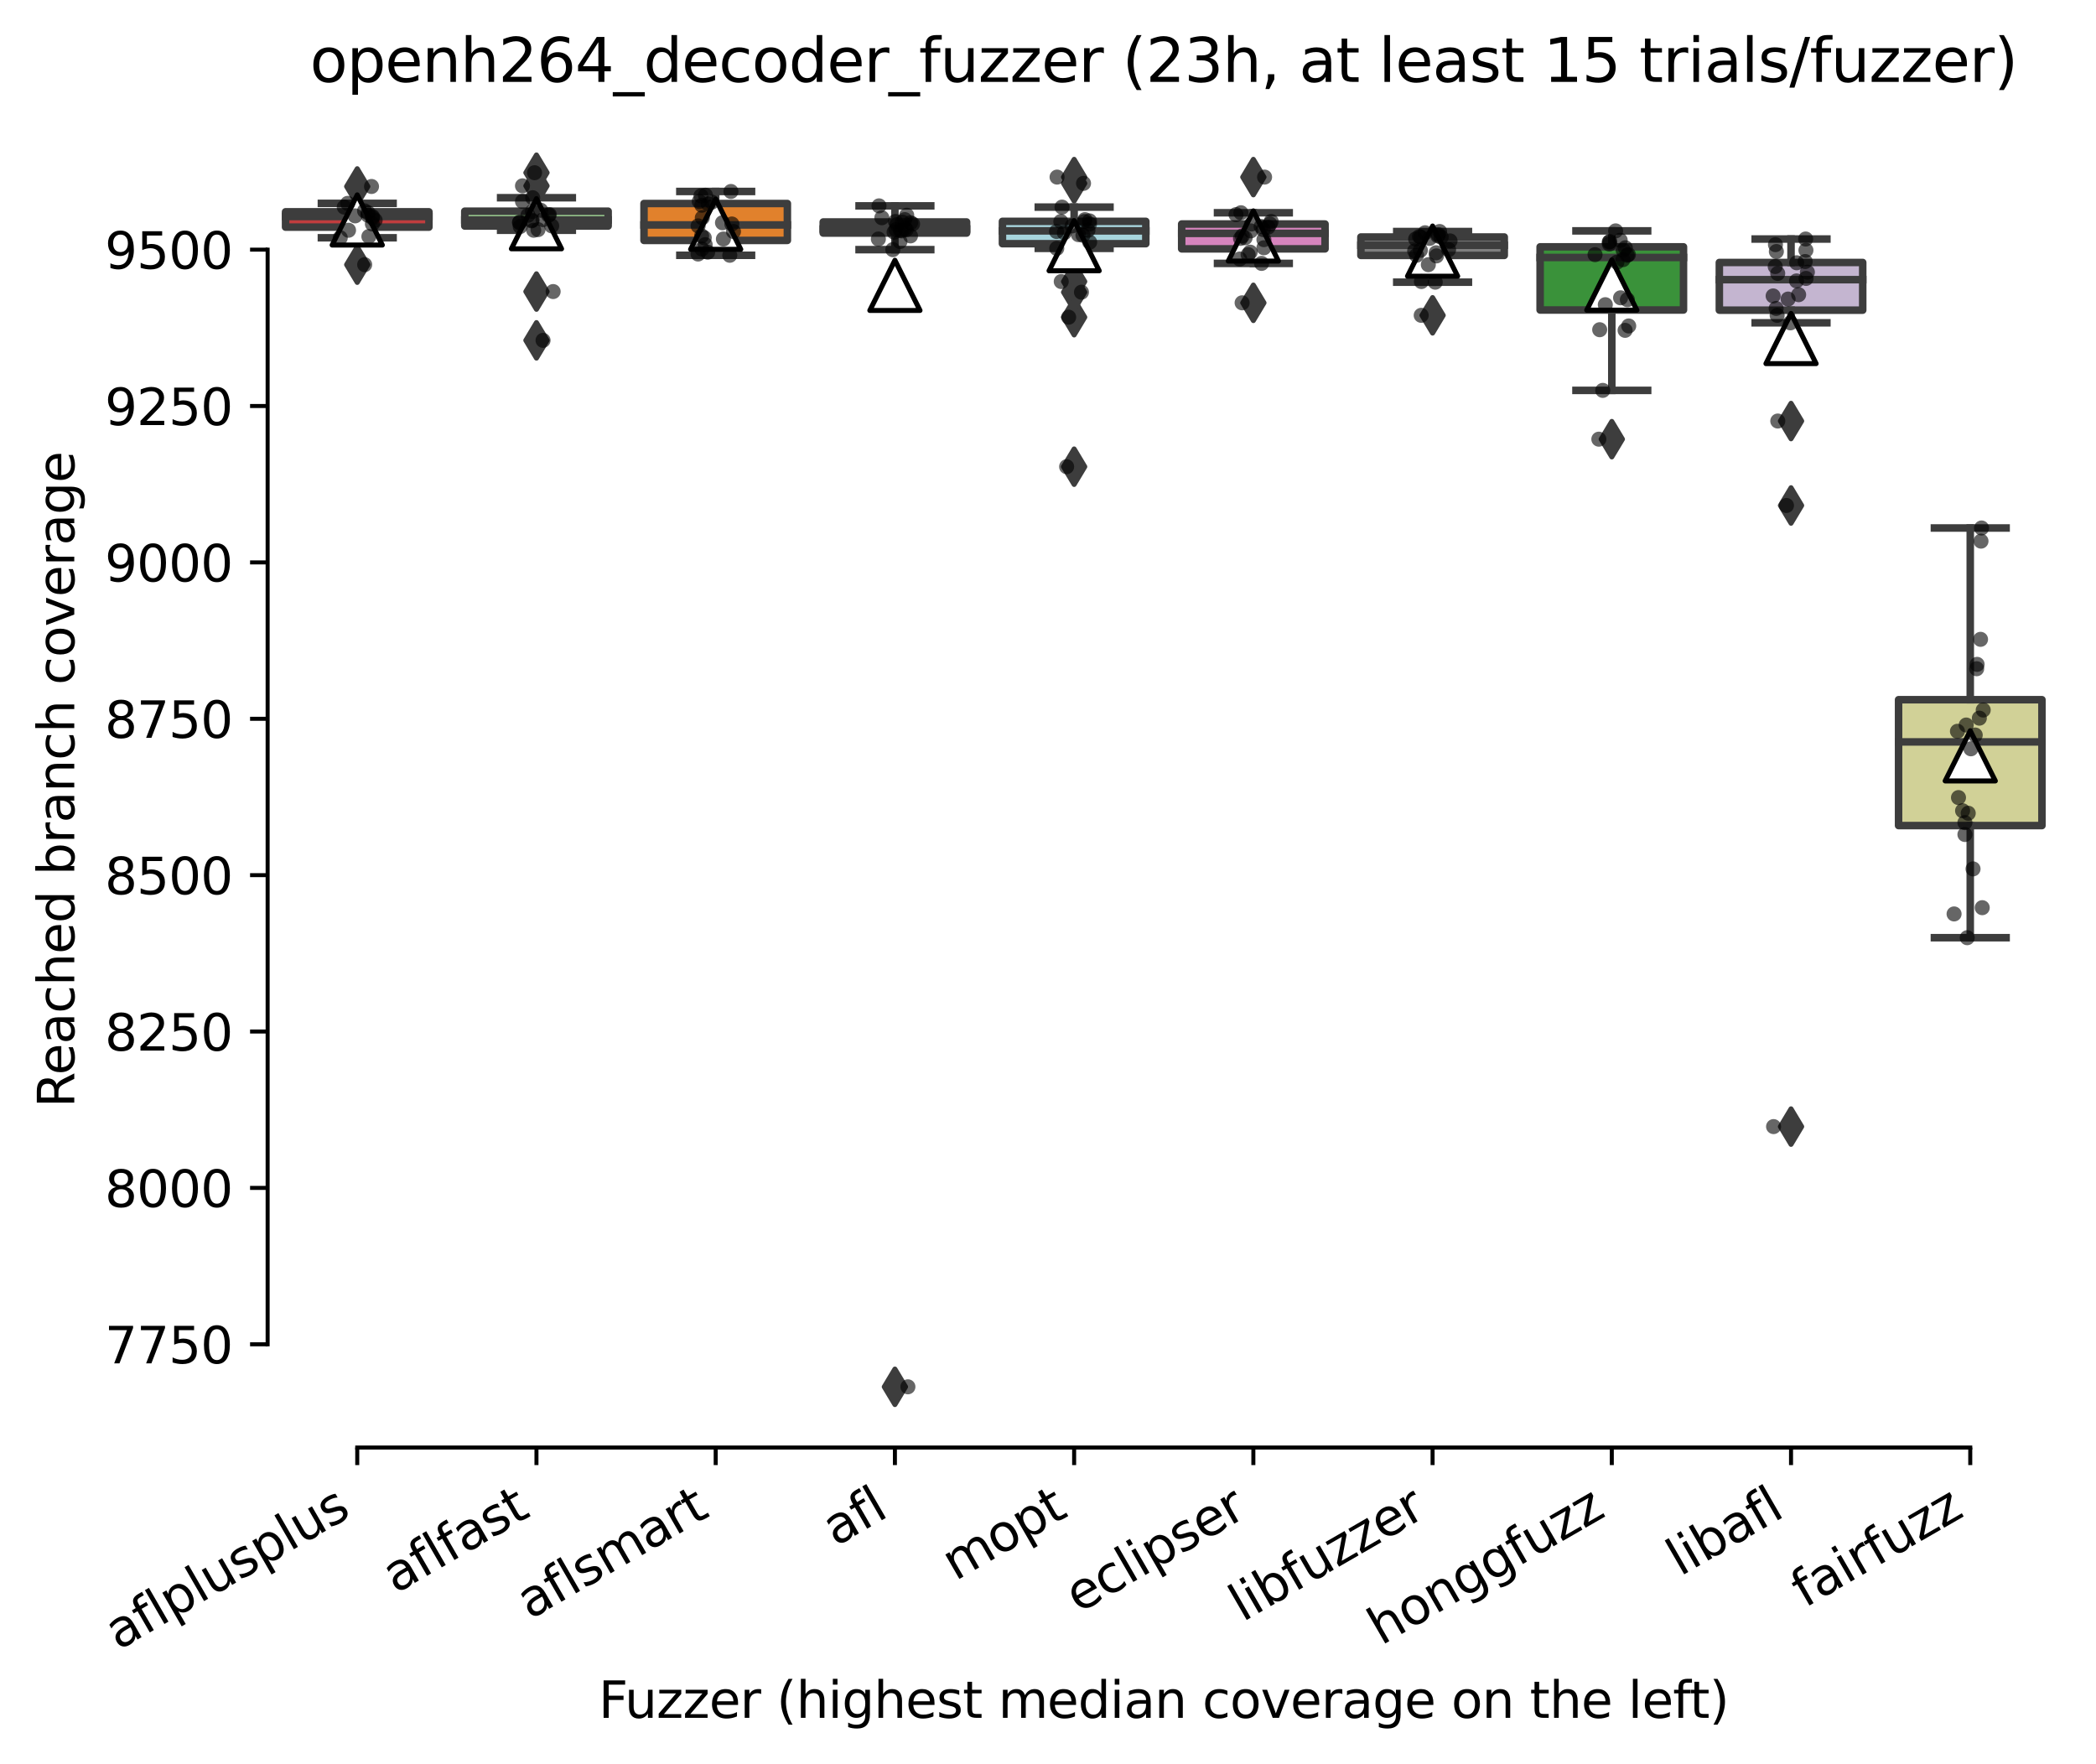 <?xml version="1.0" encoding="utf-8" standalone="no"?>
<!DOCTYPE svg PUBLIC "-//W3C//DTD SVG 1.1//EN"
  "http://www.w3.org/Graphics/SVG/1.1/DTD/svg11.dtd">
<svg xmlns:xlink="http://www.w3.org/1999/xlink" width="417.648pt" height="351.576pt" viewBox="0 0 417.648 351.576" xmlns="http://www.w3.org/2000/svg" version="1.1">
 <defs>
  <style type="text/css">*{stroke-linejoin: round; stroke-linecap: butt}</style>
 </defs>
 <g id="figure_1">
  <g id="patch_1">
   <path d="M 0 351.576 
L 417.648 351.576 
L 417.648 0 
L 0 0 
z
" style="fill: #ffffff"/>
  </g>
  <g id="axes_1">
   <g id="patch_2">
    <path d="M 53.328 288.43 
L 410.448 288.43 
L 410.448 22.318 
L 53.328 22.318 
z
" style="fill: #ffffff"/>
   </g>
   <g id="patch_3">
    <path d="M 56.899 45.258 
L 85.469 45.258 
L 85.469 42.204 
L 56.899 42.204 
L 56.899 45.258 
z
" clip-path="url(#p75053a7302)" style="fill: #c03d3e; stroke: #3d3d3d; stroke-width: 1.5; stroke-linejoin: miter"/>
   </g>
   <g id="patch_4">
    <path d="M 92.611 45.039 
L 121.181 45.039 
L 121.181 42.079 
L 92.611 42.079 
L 92.611 45.039 
z
" clip-path="url(#p75053a7302)" style="fill: #9fd495; stroke: #3d3d3d; stroke-width: 1.5; stroke-linejoin: miter"/>
   </g>
   <g id="patch_5">
    <path d="M 128.323 47.906 
L 156.893 47.906 
L 156.893 40.552 
L 128.323 40.552 
L 128.323 47.906 
z
" clip-path="url(#p75053a7302)" style="fill: #e1812c; stroke: #3d3d3d; stroke-width: 1.5; stroke-linejoin: miter"/>
   </g>
   <g id="patch_6">
    <path d="M 164.035 46.442 
L 192.605 46.442 
L 192.605 44.229 
L 164.035 44.229 
L 164.035 46.442 
z
" clip-path="url(#p75053a7302)" style="fill: #3274a1; stroke: #3d3d3d; stroke-width: 1.5; stroke-linejoin: miter"/>
   </g>
   <g id="patch_7">
    <path d="M 199.747 48.56 
L 228.317 48.56 
L 228.317 44.105 
L 199.747 44.105 
L 199.747 48.56 
z
" clip-path="url(#p75053a7302)" style="fill: #a7d4dc; stroke: #3d3d3d; stroke-width: 1.5; stroke-linejoin: miter"/>
   </g>
   <g id="patch_8">
    <path d="M 235.459 49.589 
L 264.029 49.589 
L 264.029 44.634 
L 235.459 44.634 
L 235.459 49.589 
z
" clip-path="url(#p75053a7302)" style="fill: #d684bd; stroke: #3d3d3d; stroke-width: 1.5; stroke-linejoin: miter"/>
   </g>
   <g id="patch_9">
    <path d="M 271.171 50.897 
L 299.741 50.897 
L 299.741 47.221 
L 271.171 47.221 
L 271.171 50.897 
z
" clip-path="url(#p75053a7302)" style="fill: #7f7f7f; stroke: #3d3d3d; stroke-width: 1.5; stroke-linejoin: miter"/>
   </g>
   <g id="patch_10">
    <path d="M 306.883 61.772 
L 335.453 61.772 
L 335.453 49.184 
L 306.883 49.184 
L 306.883 61.772 
z
" clip-path="url(#p75053a7302)" style="fill: #3a923a; stroke: #3d3d3d; stroke-width: 1.5; stroke-linejoin: miter"/>
   </g>
   <g id="patch_11">
    <path d="M 342.595 61.803 
L 371.165 61.803 
L 371.165 52.3 
L 342.595 52.3 
L 342.595 61.803 
z
" clip-path="url(#p75053a7302)" style="fill: #c4b5d0; stroke: #3d3d3d; stroke-width: 1.5; stroke-linejoin: miter"/>
   </g>
   <g id="patch_12">
    <path d="M 378.307 164.504 
L 406.877 164.504 
L 406.877 139.421 
L 378.307 139.421 
L 378.307 164.504 
z
" clip-path="url(#p75053a7302)" style="fill: #d1d197; stroke: #3d3d3d; stroke-width: 1.5; stroke-linejoin: miter"/>
   </g>
   <g id="matplotlib.axis_1">
    <g id="xtick_1">
     <g id="line2d_1">
      <defs>
       <path id="mdbe4771a89" d="M 0 0 
L 0 3.5 
" style="stroke: #000000; stroke-width: 0.8"/>
      </defs>
      <g>
       <use xlink:href="#mdbe4771a89" x="71.184" y="288.43" style="stroke: #000000; stroke-width: 0.8"/>
      </g>
     </g>
     <g id="text_1">
      <!-- aflplusplus -->
      <g transform="translate(23.575 328.897) rotate(-30) scale(0.1 -0.1)">
       <defs>
        <path id="DejaVuSans-61" d="M 2194 1759 
Q 1497 1759 1228 1600 
Q 959 1441 959 1056 
Q 959 750 1161 570 
Q 1363 391 1709 391 
Q 2188 391 2477 730 
Q 2766 1069 2766 1631 
L 2766 1759 
L 2194 1759 
z
M 3341 1997 
L 3341 0 
L 2766 0 
L 2766 531 
Q 2569 213 2275 61 
Q 1981 -91 1556 -91 
Q 1019 -91 701 211 
Q 384 513 384 1019 
Q 384 1609 779 1909 
Q 1175 2209 1959 2209 
L 2766 2209 
L 2766 2266 
Q 2766 2663 2505 2880 
Q 2244 3097 1772 3097 
Q 1472 3097 1187 3025 
Q 903 2953 641 2809 
L 641 3341 
Q 956 3463 1253 3523 
Q 1550 3584 1831 3584 
Q 2591 3584 2966 3190 
Q 3341 2797 3341 1997 
z
" transform="scale(0.016)"/>
        <path id="DejaVuSans-66" d="M 2375 4863 
L 2375 4384 
L 1825 4384 
Q 1516 4384 1395 4259 
Q 1275 4134 1275 3809 
L 1275 3500 
L 2222 3500 
L 2222 3053 
L 1275 3053 
L 1275 0 
L 697 0 
L 697 3053 
L 147 3053 
L 147 3500 
L 697 3500 
L 697 3744 
Q 697 4328 969 4595 
Q 1241 4863 1831 4863 
L 2375 4863 
z
" transform="scale(0.016)"/>
        <path id="DejaVuSans-6c" d="M 603 4863 
L 1178 4863 
L 1178 0 
L 603 0 
L 603 4863 
z
" transform="scale(0.016)"/>
        <path id="DejaVuSans-70" d="M 1159 525 
L 1159 -1331 
L 581 -1331 
L 581 3500 
L 1159 3500 
L 1159 2969 
Q 1341 3281 1617 3432 
Q 1894 3584 2278 3584 
Q 2916 3584 3314 3078 
Q 3713 2572 3713 1747 
Q 3713 922 3314 415 
Q 2916 -91 2278 -91 
Q 1894 -91 1617 61 
Q 1341 213 1159 525 
z
M 3116 1747 
Q 3116 2381 2855 2742 
Q 2594 3103 2138 3103 
Q 1681 3103 1420 2742 
Q 1159 2381 1159 1747 
Q 1159 1113 1420 752 
Q 1681 391 2138 391 
Q 2594 391 2855 752 
Q 3116 1113 3116 1747 
z
" transform="scale(0.016)"/>
        <path id="DejaVuSans-75" d="M 544 1381 
L 544 3500 
L 1119 3500 
L 1119 1403 
Q 1119 906 1312 657 
Q 1506 409 1894 409 
Q 2359 409 2629 706 
Q 2900 1003 2900 1516 
L 2900 3500 
L 3475 3500 
L 3475 0 
L 2900 0 
L 2900 538 
Q 2691 219 2414 64 
Q 2138 -91 1772 -91 
Q 1169 -91 856 284 
Q 544 659 544 1381 
z
M 1991 3584 
L 1991 3584 
z
" transform="scale(0.016)"/>
        <path id="DejaVuSans-73" d="M 2834 3397 
L 2834 2853 
Q 2591 2978 2328 3040 
Q 2066 3103 1784 3103 
Q 1356 3103 1142 2972 
Q 928 2841 928 2578 
Q 928 2378 1081 2264 
Q 1234 2150 1697 2047 
L 1894 2003 
Q 2506 1872 2764 1633 
Q 3022 1394 3022 966 
Q 3022 478 2636 193 
Q 2250 -91 1575 -91 
Q 1294 -91 989 -36 
Q 684 19 347 128 
L 347 722 
Q 666 556 975 473 
Q 1284 391 1588 391 
Q 1994 391 2212 530 
Q 2431 669 2431 922 
Q 2431 1156 2273 1281 
Q 2116 1406 1581 1522 
L 1381 1569 
Q 847 1681 609 1914 
Q 372 2147 372 2553 
Q 372 3047 722 3315 
Q 1072 3584 1716 3584 
Q 2034 3584 2315 3537 
Q 2597 3491 2834 3397 
z
" transform="scale(0.016)"/>
       </defs>
       <use xlink:href="#DejaVuSans-61"/>
       <use xlink:href="#DejaVuSans-66" x="61.279"/>
       <use xlink:href="#DejaVuSans-6c" x="96.484"/>
       <use xlink:href="#DejaVuSans-70" x="124.268"/>
       <use xlink:href="#DejaVuSans-6c" x="187.744"/>
       <use xlink:href="#DejaVuSans-75" x="215.527"/>
       <use xlink:href="#DejaVuSans-73" x="278.906"/>
       <use xlink:href="#DejaVuSans-70" x="331.006"/>
       <use xlink:href="#DejaVuSans-6c" x="394.482"/>
       <use xlink:href="#DejaVuSans-75" x="422.266"/>
       <use xlink:href="#DejaVuSans-73" x="485.645"/>
      </g>
     </g>
    </g>
    <g id="xtick_2">
     <g id="line2d_2">
      <g>
       <use xlink:href="#mdbe4771a89" x="106.896" y="288.43" style="stroke: #000000; stroke-width: 0.8"/>
      </g>
     </g>
     <g id="text_2">
      <!-- aflfast -->
      <g transform="translate(78.832 317.613) rotate(-30) scale(0.1 -0.1)">
       <defs>
        <path id="DejaVuSans-74" d="M 1172 4494 
L 1172 3500 
L 2356 3500 
L 2356 3053 
L 1172 3053 
L 1172 1153 
Q 1172 725 1289 603 
Q 1406 481 1766 481 
L 2356 481 
L 2356 0 
L 1766 0 
Q 1100 0 847 248 
Q 594 497 594 1153 
L 594 3053 
L 172 3053 
L 172 3500 
L 594 3500 
L 594 4494 
L 1172 4494 
z
" transform="scale(0.016)"/>
       </defs>
       <use xlink:href="#DejaVuSans-61"/>
       <use xlink:href="#DejaVuSans-66" x="61.279"/>
       <use xlink:href="#DejaVuSans-6c" x="96.484"/>
       <use xlink:href="#DejaVuSans-66" x="124.268"/>
       <use xlink:href="#DejaVuSans-61" x="159.473"/>
       <use xlink:href="#DejaVuSans-73" x="220.752"/>
       <use xlink:href="#DejaVuSans-74" x="272.852"/>
      </g>
     </g>
    </g>
    <g id="xtick_3">
     <g id="line2d_3">
      <g>
       <use xlink:href="#mdbe4771a89" x="142.608" y="288.43" style="stroke: #000000; stroke-width: 0.8"/>
      </g>
     </g>
     <g id="text_3">
      <!-- aflsmart -->
      <g transform="translate(105.597 322.779) rotate(-30) scale(0.1 -0.1)">
       <defs>
        <path id="DejaVuSans-6d" d="M 3328 2828 
Q 3544 3216 3844 3400 
Q 4144 3584 4550 3584 
Q 5097 3584 5394 3201 
Q 5691 2819 5691 2113 
L 5691 0 
L 5113 0 
L 5113 2094 
Q 5113 2597 4934 2840 
Q 4756 3084 4391 3084 
Q 3944 3084 3684 2787 
Q 3425 2491 3425 1978 
L 3425 0 
L 2847 0 
L 2847 2094 
Q 2847 2600 2669 2842 
Q 2491 3084 2119 3084 
Q 1678 3084 1418 2786 
Q 1159 2488 1159 1978 
L 1159 0 
L 581 0 
L 581 3500 
L 1159 3500 
L 1159 2956 
Q 1356 3278 1631 3431 
Q 1906 3584 2284 3584 
Q 2666 3584 2933 3390 
Q 3200 3197 3328 2828 
z
" transform="scale(0.016)"/>
        <path id="DejaVuSans-72" d="M 2631 2963 
Q 2534 3019 2420 3045 
Q 2306 3072 2169 3072 
Q 1681 3072 1420 2755 
Q 1159 2438 1159 1844 
L 1159 0 
L 581 0 
L 581 3500 
L 1159 3500 
L 1159 2956 
Q 1341 3275 1631 3429 
Q 1922 3584 2338 3584 
Q 2397 3584 2469 3576 
Q 2541 3569 2628 3553 
L 2631 2963 
z
" transform="scale(0.016)"/>
       </defs>
       <use xlink:href="#DejaVuSans-61"/>
       <use xlink:href="#DejaVuSans-66" x="61.279"/>
       <use xlink:href="#DejaVuSans-6c" x="96.484"/>
       <use xlink:href="#DejaVuSans-73" x="124.268"/>
       <use xlink:href="#DejaVuSans-6d" x="176.367"/>
       <use xlink:href="#DejaVuSans-61" x="273.779"/>
       <use xlink:href="#DejaVuSans-72" x="335.059"/>
       <use xlink:href="#DejaVuSans-74" x="376.172"/>
      </g>
     </g>
    </g>
    <g id="xtick_4">
     <g id="line2d_4">
      <g>
       <use xlink:href="#mdbe4771a89" x="178.32" y="288.43" style="stroke: #000000; stroke-width: 0.8"/>
      </g>
     </g>
     <g id="text_4">
      <!-- afl -->
      <g transform="translate(166.519 308.224) rotate(-30) scale(0.1 -0.1)">
       <use xlink:href="#DejaVuSans-61"/>
       <use xlink:href="#DejaVuSans-66" x="61.279"/>
       <use xlink:href="#DejaVuSans-6c" x="96.484"/>
      </g>
     </g>
    </g>
    <g id="xtick_5">
     <g id="line2d_5">
      <g>
       <use xlink:href="#mdbe4771a89" x="214.032" y="288.43" style="stroke: #000000; stroke-width: 0.8"/>
      </g>
     </g>
     <g id="text_5">
      <!-- mopt -->
      <g transform="translate(190.365 315.075) rotate(-30) scale(0.1 -0.1)">
       <defs>
        <path id="DejaVuSans-6f" d="M 1959 3097 
Q 1497 3097 1228 2736 
Q 959 2375 959 1747 
Q 959 1119 1226 758 
Q 1494 397 1959 397 
Q 2419 397 2687 759 
Q 2956 1122 2956 1747 
Q 2956 2369 2687 2733 
Q 2419 3097 1959 3097 
z
M 1959 3584 
Q 2709 3584 3137 3096 
Q 3566 2609 3566 1747 
Q 3566 888 3137 398 
Q 2709 -91 1959 -91 
Q 1206 -91 779 398 
Q 353 888 353 1747 
Q 353 2609 779 3096 
Q 1206 3584 1959 3584 
z
" transform="scale(0.016)"/>
       </defs>
       <use xlink:href="#DejaVuSans-6d"/>
       <use xlink:href="#DejaVuSans-6f" x="97.412"/>
       <use xlink:href="#DejaVuSans-70" x="158.594"/>
       <use xlink:href="#DejaVuSans-74" x="222.07"/>
      </g>
     </g>
    </g>
    <g id="xtick_6">
     <g id="line2d_6">
      <g>
       <use xlink:href="#mdbe4771a89" x="249.744" y="288.43" style="stroke: #000000; stroke-width: 0.8"/>
      </g>
     </g>
     <g id="text_6">
      <!-- eclipser -->
      <g transform="translate(214.904 321.525) rotate(-30) scale(0.1 -0.1)">
       <defs>
        <path id="DejaVuSans-65" d="M 3597 1894 
L 3597 1613 
L 953 1613 
Q 991 1019 1311 708 
Q 1631 397 2203 397 
Q 2534 397 2845 478 
Q 3156 559 3463 722 
L 3463 178 
Q 3153 47 2828 -22 
Q 2503 -91 2169 -91 
Q 1331 -91 842 396 
Q 353 884 353 1716 
Q 353 2575 817 3079 
Q 1281 3584 2069 3584 
Q 2775 3584 3186 3129 
Q 3597 2675 3597 1894 
z
M 3022 2063 
Q 3016 2534 2758 2815 
Q 2500 3097 2075 3097 
Q 1594 3097 1305 2825 
Q 1016 2553 972 2059 
L 3022 2063 
z
" transform="scale(0.016)"/>
        <path id="DejaVuSans-63" d="M 3122 3366 
L 3122 2828 
Q 2878 2963 2633 3030 
Q 2388 3097 2138 3097 
Q 1578 3097 1268 2742 
Q 959 2388 959 1747 
Q 959 1106 1268 751 
Q 1578 397 2138 397 
Q 2388 397 2633 464 
Q 2878 531 3122 666 
L 3122 134 
Q 2881 22 2623 -34 
Q 2366 -91 2075 -91 
Q 1284 -91 818 406 
Q 353 903 353 1747 
Q 353 2603 823 3093 
Q 1294 3584 2113 3584 
Q 2378 3584 2631 3529 
Q 2884 3475 3122 3366 
z
" transform="scale(0.016)"/>
        <path id="DejaVuSans-69" d="M 603 3500 
L 1178 3500 
L 1178 0 
L 603 0 
L 603 3500 
z
M 603 4863 
L 1178 4863 
L 1178 4134 
L 603 4134 
L 603 4863 
z
" transform="scale(0.016)"/>
       </defs>
       <use xlink:href="#DejaVuSans-65"/>
       <use xlink:href="#DejaVuSans-63" x="61.523"/>
       <use xlink:href="#DejaVuSans-6c" x="116.504"/>
       <use xlink:href="#DejaVuSans-69" x="144.287"/>
       <use xlink:href="#DejaVuSans-70" x="172.07"/>
       <use xlink:href="#DejaVuSans-73" x="235.547"/>
       <use xlink:href="#DejaVuSans-65" x="287.646"/>
       <use xlink:href="#DejaVuSans-72" x="349.17"/>
      </g>
     </g>
    </g>
    <g id="xtick_7">
     <g id="line2d_7">
      <g>
       <use xlink:href="#mdbe4771a89" x="285.456" y="288.43" style="stroke: #000000; stroke-width: 0.8"/>
      </g>
     </g>
     <g id="text_7">
      <!-- libfuzzer -->
      <g transform="translate(247.59 323.272) rotate(-30) scale(0.1 -0.1)">
       <defs>
        <path id="DejaVuSans-62" d="M 3116 1747 
Q 3116 2381 2855 2742 
Q 2594 3103 2138 3103 
Q 1681 3103 1420 2742 
Q 1159 2381 1159 1747 
Q 1159 1113 1420 752 
Q 1681 391 2138 391 
Q 2594 391 2855 752 
Q 3116 1113 3116 1747 
z
M 1159 2969 
Q 1341 3281 1617 3432 
Q 1894 3584 2278 3584 
Q 2916 3584 3314 3078 
Q 3713 2572 3713 1747 
Q 3713 922 3314 415 
Q 2916 -91 2278 -91 
Q 1894 -91 1617 61 
Q 1341 213 1159 525 
L 1159 0 
L 581 0 
L 581 4863 
L 1159 4863 
L 1159 2969 
z
" transform="scale(0.016)"/>
        <path id="DejaVuSans-7a" d="M 353 3500 
L 3084 3500 
L 3084 2975 
L 922 459 
L 3084 459 
L 3084 0 
L 275 0 
L 275 525 
L 2438 3041 
L 353 3041 
L 353 3500 
z
" transform="scale(0.016)"/>
       </defs>
       <use xlink:href="#DejaVuSans-6c"/>
       <use xlink:href="#DejaVuSans-69" x="27.783"/>
       <use xlink:href="#DejaVuSans-62" x="55.566"/>
       <use xlink:href="#DejaVuSans-66" x="119.043"/>
       <use xlink:href="#DejaVuSans-75" x="154.248"/>
       <use xlink:href="#DejaVuSans-7a" x="217.627"/>
       <use xlink:href="#DejaVuSans-7a" x="270.117"/>
       <use xlink:href="#DejaVuSans-65" x="322.607"/>
       <use xlink:href="#DejaVuSans-72" x="384.131"/>
      </g>
     </g>
    </g>
    <g id="xtick_8">
     <g id="line2d_8">
      <g>
       <use xlink:href="#mdbe4771a89" x="321.168" y="288.43" style="stroke: #000000; stroke-width: 0.8"/>
      </g>
     </g>
     <g id="text_8">
      <!-- honggfuzz -->
      <g transform="translate(275.229 327.933) rotate(-30) scale(0.1 -0.1)">
       <defs>
        <path id="DejaVuSans-68" d="M 3513 2113 
L 3513 0 
L 2938 0 
L 2938 2094 
Q 2938 2591 2744 2837 
Q 2550 3084 2163 3084 
Q 1697 3084 1428 2787 
Q 1159 2491 1159 1978 
L 1159 0 
L 581 0 
L 581 4863 
L 1159 4863 
L 1159 2956 
Q 1366 3272 1645 3428 
Q 1925 3584 2291 3584 
Q 2894 3584 3203 3211 
Q 3513 2838 3513 2113 
z
" transform="scale(0.016)"/>
        <path id="DejaVuSans-6e" d="M 3513 2113 
L 3513 0 
L 2938 0 
L 2938 2094 
Q 2938 2591 2744 2837 
Q 2550 3084 2163 3084 
Q 1697 3084 1428 2787 
Q 1159 2491 1159 1978 
L 1159 0 
L 581 0 
L 581 3500 
L 1159 3500 
L 1159 2956 
Q 1366 3272 1645 3428 
Q 1925 3584 2291 3584 
Q 2894 3584 3203 3211 
Q 3513 2838 3513 2113 
z
" transform="scale(0.016)"/>
        <path id="DejaVuSans-67" d="M 2906 1791 
Q 2906 2416 2648 2759 
Q 2391 3103 1925 3103 
Q 1463 3103 1205 2759 
Q 947 2416 947 1791 
Q 947 1169 1205 825 
Q 1463 481 1925 481 
Q 2391 481 2648 825 
Q 2906 1169 2906 1791 
z
M 3481 434 
Q 3481 -459 3084 -895 
Q 2688 -1331 1869 -1331 
Q 1566 -1331 1297 -1286 
Q 1028 -1241 775 -1147 
L 775 -588 
Q 1028 -725 1275 -790 
Q 1522 -856 1778 -856 
Q 2344 -856 2625 -561 
Q 2906 -266 2906 331 
L 2906 616 
Q 2728 306 2450 153 
Q 2172 0 1784 0 
Q 1141 0 747 490 
Q 353 981 353 1791 
Q 353 2603 747 3093 
Q 1141 3584 1784 3584 
Q 2172 3584 2450 3431 
Q 2728 3278 2906 2969 
L 2906 3500 
L 3481 3500 
L 3481 434 
z
" transform="scale(0.016)"/>
       </defs>
       <use xlink:href="#DejaVuSans-68"/>
       <use xlink:href="#DejaVuSans-6f" x="63.379"/>
       <use xlink:href="#DejaVuSans-6e" x="124.561"/>
       <use xlink:href="#DejaVuSans-67" x="187.939"/>
       <use xlink:href="#DejaVuSans-67" x="251.416"/>
       <use xlink:href="#DejaVuSans-66" x="314.893"/>
       <use xlink:href="#DejaVuSans-75" x="350.098"/>
       <use xlink:href="#DejaVuSans-7a" x="413.477"/>
       <use xlink:href="#DejaVuSans-7a" x="465.967"/>
      </g>
     </g>
    </g>
    <g id="xtick_9">
     <g id="line2d_9">
      <g>
       <use xlink:href="#mdbe4771a89" x="356.88" y="288.43" style="stroke: #000000; stroke-width: 0.8"/>
      </g>
     </g>
     <g id="text_9">
      <!-- libafl -->
      <g transform="translate(334.769 314.176) rotate(-30) scale(0.1 -0.1)">
       <use xlink:href="#DejaVuSans-6c"/>
       <use xlink:href="#DejaVuSans-69" x="27.783"/>
       <use xlink:href="#DejaVuSans-62" x="55.566"/>
       <use xlink:href="#DejaVuSans-61" x="119.043"/>
       <use xlink:href="#DejaVuSans-66" x="180.322"/>
       <use xlink:href="#DejaVuSans-6c" x="215.527"/>
      </g>
     </g>
    </g>
    <g id="xtick_10">
     <g id="line2d_10">
      <g>
       <use xlink:href="#mdbe4771a89" x="392.592" y="288.43" style="stroke: #000000; stroke-width: 0.8"/>
      </g>
     </g>
     <g id="text_10">
      <!-- fairfuzz -->
      <g transform="translate(359.603 320.457) rotate(-30) scale(0.1 -0.1)">
       <use xlink:href="#DejaVuSans-66"/>
       <use xlink:href="#DejaVuSans-61" x="35.205"/>
       <use xlink:href="#DejaVuSans-69" x="96.484"/>
       <use xlink:href="#DejaVuSans-72" x="124.268"/>
       <use xlink:href="#DejaVuSans-66" x="165.381"/>
       <use xlink:href="#DejaVuSans-75" x="200.586"/>
       <use xlink:href="#DejaVuSans-7a" x="263.965"/>
       <use xlink:href="#DejaVuSans-7a" x="316.455"/>
      </g>
     </g>
    </g>
    <g id="text_11">
     <!-- Fuzzer (highest median coverage on the left) -->
     <g transform="translate(119.27 342.297) scale(0.1 -0.1)">
      <defs>
       <path id="DejaVuSans-46" d="M 628 4666 
L 3309 4666 
L 3309 4134 
L 1259 4134 
L 1259 2759 
L 3109 2759 
L 3109 2228 
L 1259 2228 
L 1259 0 
L 628 0 
L 628 4666 
z
" transform="scale(0.016)"/>
       <path id="DejaVuSans-20" transform="scale(0.016)"/>
       <path id="DejaVuSans-28" d="M 1984 4856 
Q 1566 4138 1362 3434 
Q 1159 2731 1159 2009 
Q 1159 1288 1364 580 
Q 1569 -128 1984 -844 
L 1484 -844 
Q 1016 -109 783 600 
Q 550 1309 550 2009 
Q 550 2706 781 3412 
Q 1013 4119 1484 4856 
L 1984 4856 
z
" transform="scale(0.016)"/>
       <path id="DejaVuSans-64" d="M 2906 2969 
L 2906 4863 
L 3481 4863 
L 3481 0 
L 2906 0 
L 2906 525 
Q 2725 213 2448 61 
Q 2172 -91 1784 -91 
Q 1150 -91 751 415 
Q 353 922 353 1747 
Q 353 2572 751 3078 
Q 1150 3584 1784 3584 
Q 2172 3584 2448 3432 
Q 2725 3281 2906 2969 
z
M 947 1747 
Q 947 1113 1208 752 
Q 1469 391 1925 391 
Q 2381 391 2643 752 
Q 2906 1113 2906 1747 
Q 2906 2381 2643 2742 
Q 2381 3103 1925 3103 
Q 1469 3103 1208 2742 
Q 947 2381 947 1747 
z
" transform="scale(0.016)"/>
       <path id="DejaVuSans-76" d="M 191 3500 
L 800 3500 
L 1894 563 
L 2988 3500 
L 3597 3500 
L 2284 0 
L 1503 0 
L 191 3500 
z
" transform="scale(0.016)"/>
       <path id="DejaVuSans-29" d="M 513 4856 
L 1013 4856 
Q 1481 4119 1714 3412 
Q 1947 2706 1947 2009 
Q 1947 1309 1714 600 
Q 1481 -109 1013 -844 
L 513 -844 
Q 928 -128 1133 580 
Q 1338 1288 1338 2009 
Q 1338 2731 1133 3434 
Q 928 4138 513 4856 
z
" transform="scale(0.016)"/>
      </defs>
      <use xlink:href="#DejaVuSans-46"/>
      <use xlink:href="#DejaVuSans-75" x="52.02"/>
      <use xlink:href="#DejaVuSans-7a" x="115.398"/>
      <use xlink:href="#DejaVuSans-7a" x="167.889"/>
      <use xlink:href="#DejaVuSans-65" x="220.379"/>
      <use xlink:href="#DejaVuSans-72" x="281.902"/>
      <use xlink:href="#DejaVuSans-20" x="323.016"/>
      <use xlink:href="#DejaVuSans-28" x="354.803"/>
      <use xlink:href="#DejaVuSans-68" x="393.816"/>
      <use xlink:href="#DejaVuSans-69" x="457.195"/>
      <use xlink:href="#DejaVuSans-67" x="484.979"/>
      <use xlink:href="#DejaVuSans-68" x="548.455"/>
      <use xlink:href="#DejaVuSans-65" x="611.834"/>
      <use xlink:href="#DejaVuSans-73" x="673.357"/>
      <use xlink:href="#DejaVuSans-74" x="725.457"/>
      <use xlink:href="#DejaVuSans-20" x="764.666"/>
      <use xlink:href="#DejaVuSans-6d" x="796.453"/>
      <use xlink:href="#DejaVuSans-65" x="893.865"/>
      <use xlink:href="#DejaVuSans-64" x="955.389"/>
      <use xlink:href="#DejaVuSans-69" x="1018.865"/>
      <use xlink:href="#DejaVuSans-61" x="1046.648"/>
      <use xlink:href="#DejaVuSans-6e" x="1107.928"/>
      <use xlink:href="#DejaVuSans-20" x="1171.307"/>
      <use xlink:href="#DejaVuSans-63" x="1203.094"/>
      <use xlink:href="#DejaVuSans-6f" x="1258.074"/>
      <use xlink:href="#DejaVuSans-76" x="1319.256"/>
      <use xlink:href="#DejaVuSans-65" x="1378.436"/>
      <use xlink:href="#DejaVuSans-72" x="1439.959"/>
      <use xlink:href="#DejaVuSans-61" x="1481.072"/>
      <use xlink:href="#DejaVuSans-67" x="1542.352"/>
      <use xlink:href="#DejaVuSans-65" x="1605.828"/>
      <use xlink:href="#DejaVuSans-20" x="1667.352"/>
      <use xlink:href="#DejaVuSans-6f" x="1699.139"/>
      <use xlink:href="#DejaVuSans-6e" x="1760.32"/>
      <use xlink:href="#DejaVuSans-20" x="1823.699"/>
      <use xlink:href="#DejaVuSans-74" x="1855.486"/>
      <use xlink:href="#DejaVuSans-68" x="1894.695"/>
      <use xlink:href="#DejaVuSans-65" x="1958.074"/>
      <use xlink:href="#DejaVuSans-20" x="2019.598"/>
      <use xlink:href="#DejaVuSans-6c" x="2051.385"/>
      <use xlink:href="#DejaVuSans-65" x="2079.168"/>
      <use xlink:href="#DejaVuSans-66" x="2140.691"/>
      <use xlink:href="#DejaVuSans-74" x="2174.146"/>
      <use xlink:href="#DejaVuSans-29" x="2213.355"/>
     </g>
    </g>
   </g>
   <g id="matplotlib.axis_2">
    <g id="ytick_1">
     <g id="line2d_11">
      <defs>
       <path id="m7b87bf9080" d="M 0 0 
L -3.5 0 
" style="stroke: #000000; stroke-width: 0.8"/>
      </defs>
      <g>
       <use xlink:href="#m7b87bf9080" x="53.328" y="267.859" style="stroke: #000000; stroke-width: 0.8"/>
      </g>
     </g>
     <g id="text_12">
      <!-- 7750 -->
      <g transform="translate(20.878 271.658) scale(0.1 -0.1)">
       <defs>
        <path id="DejaVuSans-37" d="M 525 4666 
L 3525 4666 
L 3525 4397 
L 1831 0 
L 1172 0 
L 2766 4134 
L 525 4134 
L 525 4666 
z
" transform="scale(0.016)"/>
        <path id="DejaVuSans-35" d="M 691 4666 
L 3169 4666 
L 3169 4134 
L 1269 4134 
L 1269 2991 
Q 1406 3038 1543 3061 
Q 1681 3084 1819 3084 
Q 2600 3084 3056 2656 
Q 3513 2228 3513 1497 
Q 3513 744 3044 326 
Q 2575 -91 1722 -91 
Q 1428 -91 1123 -41 
Q 819 9 494 109 
L 494 744 
Q 775 591 1075 516 
Q 1375 441 1709 441 
Q 2250 441 2565 725 
Q 2881 1009 2881 1497 
Q 2881 1984 2565 2268 
Q 2250 2553 1709 2553 
Q 1456 2553 1204 2497 
Q 953 2441 691 2322 
L 691 4666 
z
" transform="scale(0.016)"/>
        <path id="DejaVuSans-30" d="M 2034 4250 
Q 1547 4250 1301 3770 
Q 1056 3291 1056 2328 
Q 1056 1369 1301 889 
Q 1547 409 2034 409 
Q 2525 409 2770 889 
Q 3016 1369 3016 2328 
Q 3016 3291 2770 3770 
Q 2525 4250 2034 4250 
z
M 2034 4750 
Q 2819 4750 3233 4129 
Q 3647 3509 3647 2328 
Q 3647 1150 3233 529 
Q 2819 -91 2034 -91 
Q 1250 -91 836 529 
Q 422 1150 422 2328 
Q 422 3509 836 4129 
Q 1250 4750 2034 4750 
z
" transform="scale(0.016)"/>
       </defs>
       <use xlink:href="#DejaVuSans-37"/>
       <use xlink:href="#DejaVuSans-37" x="63.623"/>
       <use xlink:href="#DejaVuSans-35" x="127.246"/>
       <use xlink:href="#DejaVuSans-30" x="190.869"/>
      </g>
     </g>
    </g>
    <g id="ytick_2">
     <g id="line2d_12">
      <g>
       <use xlink:href="#m7b87bf9080" x="53.328" y="236.7" style="stroke: #000000; stroke-width: 0.8"/>
      </g>
     </g>
     <g id="text_13">
      <!-- 8000 -->
      <g transform="translate(20.878 240.499) scale(0.1 -0.1)">
       <defs>
        <path id="DejaVuSans-38" d="M 2034 2216 
Q 1584 2216 1326 1975 
Q 1069 1734 1069 1313 
Q 1069 891 1326 650 
Q 1584 409 2034 409 
Q 2484 409 2743 651 
Q 3003 894 3003 1313 
Q 3003 1734 2745 1975 
Q 2488 2216 2034 2216 
z
M 1403 2484 
Q 997 2584 770 2862 
Q 544 3141 544 3541 
Q 544 4100 942 4425 
Q 1341 4750 2034 4750 
Q 2731 4750 3128 4425 
Q 3525 4100 3525 3541 
Q 3525 3141 3298 2862 
Q 3072 2584 2669 2484 
Q 3125 2378 3379 2068 
Q 3634 1759 3634 1313 
Q 3634 634 3220 271 
Q 2806 -91 2034 -91 
Q 1263 -91 848 271 
Q 434 634 434 1313 
Q 434 1759 690 2068 
Q 947 2378 1403 2484 
z
M 1172 3481 
Q 1172 3119 1398 2916 
Q 1625 2713 2034 2713 
Q 2441 2713 2670 2916 
Q 2900 3119 2900 3481 
Q 2900 3844 2670 4047 
Q 2441 4250 2034 4250 
Q 1625 4250 1398 4047 
Q 1172 3844 1172 3481 
z
" transform="scale(0.016)"/>
       </defs>
       <use xlink:href="#DejaVuSans-38"/>
       <use xlink:href="#DejaVuSans-30" x="63.623"/>
       <use xlink:href="#DejaVuSans-30" x="127.246"/>
       <use xlink:href="#DejaVuSans-30" x="190.869"/>
      </g>
     </g>
    </g>
    <g id="ytick_3">
     <g id="line2d_13">
      <g>
       <use xlink:href="#m7b87bf9080" x="53.328" y="205.54" style="stroke: #000000; stroke-width: 0.8"/>
      </g>
     </g>
     <g id="text_14">
      <!-- 8250 -->
      <g transform="translate(20.878 209.34) scale(0.1 -0.1)">
       <defs>
        <path id="DejaVuSans-32" d="M 1228 531 
L 3431 531 
L 3431 0 
L 469 0 
L 469 531 
Q 828 903 1448 1529 
Q 2069 2156 2228 2338 
Q 2531 2678 2651 2914 
Q 2772 3150 2772 3378 
Q 2772 3750 2511 3984 
Q 2250 4219 1831 4219 
Q 1534 4219 1204 4116 
Q 875 4013 500 3803 
L 500 4441 
Q 881 4594 1212 4672 
Q 1544 4750 1819 4750 
Q 2544 4750 2975 4387 
Q 3406 4025 3406 3419 
Q 3406 3131 3298 2873 
Q 3191 2616 2906 2266 
Q 2828 2175 2409 1742 
Q 1991 1309 1228 531 
z
" transform="scale(0.016)"/>
       </defs>
       <use xlink:href="#DejaVuSans-38"/>
       <use xlink:href="#DejaVuSans-32" x="63.623"/>
       <use xlink:href="#DejaVuSans-35" x="127.246"/>
       <use xlink:href="#DejaVuSans-30" x="190.869"/>
      </g>
     </g>
    </g>
    <g id="ytick_4">
     <g id="line2d_14">
      <g>
       <use xlink:href="#m7b87bf9080" x="53.328" y="174.381" style="stroke: #000000; stroke-width: 0.8"/>
      </g>
     </g>
     <g id="text_15">
      <!-- 8500 -->
      <g transform="translate(20.878 178.18) scale(0.1 -0.1)">
       <use xlink:href="#DejaVuSans-38"/>
       <use xlink:href="#DejaVuSans-35" x="63.623"/>
       <use xlink:href="#DejaVuSans-30" x="127.246"/>
       <use xlink:href="#DejaVuSans-30" x="190.869"/>
      </g>
     </g>
    </g>
    <g id="ytick_5">
     <g id="line2d_15">
      <g>
       <use xlink:href="#m7b87bf9080" x="53.328" y="143.222" style="stroke: #000000; stroke-width: 0.8"/>
      </g>
     </g>
     <g id="text_16">
      <!-- 8750 -->
      <g transform="translate(20.878 147.021) scale(0.1 -0.1)">
       <use xlink:href="#DejaVuSans-38"/>
       <use xlink:href="#DejaVuSans-37" x="63.623"/>
       <use xlink:href="#DejaVuSans-35" x="127.246"/>
       <use xlink:href="#DejaVuSans-30" x="190.869"/>
      </g>
     </g>
    </g>
    <g id="ytick_6">
     <g id="line2d_16">
      <g>
       <use xlink:href="#m7b87bf9080" x="53.328" y="112.063" style="stroke: #000000; stroke-width: 0.8"/>
      </g>
     </g>
     <g id="text_17">
      <!-- 9000 -->
      <g transform="translate(20.878 115.862) scale(0.1 -0.1)">
       <defs>
        <path id="DejaVuSans-39" d="M 703 97 
L 703 672 
Q 941 559 1184 500 
Q 1428 441 1663 441 
Q 2288 441 2617 861 
Q 2947 1281 2994 2138 
Q 2813 1869 2534 1725 
Q 2256 1581 1919 1581 
Q 1219 1581 811 2004 
Q 403 2428 403 3163 
Q 403 3881 828 4315 
Q 1253 4750 1959 4750 
Q 2769 4750 3195 4129 
Q 3622 3509 3622 2328 
Q 3622 1225 3098 567 
Q 2575 -91 1691 -91 
Q 1453 -91 1209 -44 
Q 966 3 703 97 
z
M 1959 2075 
Q 2384 2075 2632 2365 
Q 2881 2656 2881 3163 
Q 2881 3666 2632 3958 
Q 2384 4250 1959 4250 
Q 1534 4250 1286 3958 
Q 1038 3666 1038 3163 
Q 1038 2656 1286 2365 
Q 1534 2075 1959 2075 
z
" transform="scale(0.016)"/>
       </defs>
       <use xlink:href="#DejaVuSans-39"/>
       <use xlink:href="#DejaVuSans-30" x="63.623"/>
       <use xlink:href="#DejaVuSans-30" x="127.246"/>
       <use xlink:href="#DejaVuSans-30" x="190.869"/>
      </g>
     </g>
    </g>
    <g id="ytick_7">
     <g id="line2d_17">
      <g>
       <use xlink:href="#m7b87bf9080" x="53.328" y="80.904" style="stroke: #000000; stroke-width: 0.8"/>
      </g>
     </g>
     <g id="text_18">
      <!-- 9250 -->
      <g transform="translate(20.878 84.703) scale(0.1 -0.1)">
       <use xlink:href="#DejaVuSans-39"/>
       <use xlink:href="#DejaVuSans-32" x="63.623"/>
       <use xlink:href="#DejaVuSans-35" x="127.246"/>
       <use xlink:href="#DejaVuSans-30" x="190.869"/>
      </g>
     </g>
    </g>
    <g id="ytick_8">
     <g id="line2d_18">
      <g>
       <use xlink:href="#m7b87bf9080" x="53.328" y="49.744" style="stroke: #000000; stroke-width: 0.8"/>
      </g>
     </g>
     <g id="text_19">
      <!-- 9500 -->
      <g transform="translate(20.878 53.544) scale(0.1 -0.1)">
       <use xlink:href="#DejaVuSans-39"/>
       <use xlink:href="#DejaVuSans-35" x="63.623"/>
       <use xlink:href="#DejaVuSans-30" x="127.246"/>
       <use xlink:href="#DejaVuSans-30" x="190.869"/>
      </g>
     </g>
    </g>
    <g id="text_20">
     <!-- Reached branch coverage -->
     <g transform="translate(14.798 220.706) rotate(-90) scale(0.1 -0.1)">
      <defs>
       <path id="DejaVuSans-52" d="M 2841 2188 
Q 3044 2119 3236 1894 
Q 3428 1669 3622 1275 
L 4263 0 
L 3584 0 
L 2988 1197 
Q 2756 1666 2539 1819 
Q 2322 1972 1947 1972 
L 1259 1972 
L 1259 0 
L 628 0 
L 628 4666 
L 2053 4666 
Q 2853 4666 3247 4331 
Q 3641 3997 3641 3322 
Q 3641 2881 3436 2590 
Q 3231 2300 2841 2188 
z
M 1259 4147 
L 1259 2491 
L 2053 2491 
Q 2509 2491 2742 2702 
Q 2975 2913 2975 3322 
Q 2975 3731 2742 3939 
Q 2509 4147 2053 4147 
L 1259 4147 
z
" transform="scale(0.016)"/>
      </defs>
      <use xlink:href="#DejaVuSans-52"/>
      <use xlink:href="#DejaVuSans-65" x="64.982"/>
      <use xlink:href="#DejaVuSans-61" x="126.506"/>
      <use xlink:href="#DejaVuSans-63" x="187.785"/>
      <use xlink:href="#DejaVuSans-68" x="242.766"/>
      <use xlink:href="#DejaVuSans-65" x="306.145"/>
      <use xlink:href="#DejaVuSans-64" x="367.668"/>
      <use xlink:href="#DejaVuSans-20" x="431.145"/>
      <use xlink:href="#DejaVuSans-62" x="462.932"/>
      <use xlink:href="#DejaVuSans-72" x="526.408"/>
      <use xlink:href="#DejaVuSans-61" x="567.521"/>
      <use xlink:href="#DejaVuSans-6e" x="628.801"/>
      <use xlink:href="#DejaVuSans-63" x="692.18"/>
      <use xlink:href="#DejaVuSans-68" x="747.16"/>
      <use xlink:href="#DejaVuSans-20" x="810.539"/>
      <use xlink:href="#DejaVuSans-63" x="842.326"/>
      <use xlink:href="#DejaVuSans-6f" x="897.307"/>
      <use xlink:href="#DejaVuSans-76" x="958.488"/>
      <use xlink:href="#DejaVuSans-65" x="1017.668"/>
      <use xlink:href="#DejaVuSans-72" x="1079.191"/>
      <use xlink:href="#DejaVuSans-61" x="1120.305"/>
      <use xlink:href="#DejaVuSans-67" x="1181.584"/>
      <use xlink:href="#DejaVuSans-65" x="1245.061"/>
     </g>
    </g>
   </g>
   <g id="line2d_19">
    <path d="M 71.184 45.258 
L 71.184 47.376 
" clip-path="url(#p75053a7302)" style="fill: none; stroke: #3d3d3d; stroke-width: 1.5; stroke-linecap: square"/>
   </g>
   <g id="line2d_20">
    <path d="M 71.184 42.204 
L 71.184 40.521 
" clip-path="url(#p75053a7302)" style="fill: none; stroke: #3d3d3d; stroke-width: 1.5; stroke-linecap: square"/>
   </g>
   <g id="line2d_21">
    <path d="M 64.042 47.376 
L 78.327 47.376 
" clip-path="url(#p75053a7302)" style="fill: none; stroke: #3d3d3d; stroke-width: 1.5; stroke-linecap: square"/>
   </g>
   <g id="line2d_22">
    <path d="M 64.042 40.521 
L 78.327 40.521 
" clip-path="url(#p75053a7302)" style="fill: none; stroke: #3d3d3d; stroke-width: 1.5; stroke-linecap: square"/>
   </g>
   <g id="line2d_23">
    <defs>
     <path id="m6835bd0527" d="M -0 3.536 
L 2.121 0 
L -0 -3.536 
L -2.121 -0 
z
" style="stroke: #3d3d3d; stroke-linejoin: miter"/>
    </defs>
    <g clip-path="url(#p75053a7302)">
     <use xlink:href="#m6835bd0527" x="71.184" y="52.736" style="fill: #3d3d3d; stroke: #3d3d3d; stroke-linejoin: miter"/>
     <use xlink:href="#m6835bd0527" x="71.184" y="37.156" style="fill: #3d3d3d; stroke: #3d3d3d; stroke-linejoin: miter"/>
    </g>
   </g>
   <g id="line2d_24">
    <path d="M 106.896 45.039 
L 106.896 45.881 
" clip-path="url(#p75053a7302)" style="fill: none; stroke: #3d3d3d; stroke-width: 1.5; stroke-linecap: square"/>
   </g>
   <g id="line2d_25">
    <path d="M 106.896 42.079 
L 106.896 39.4 
" clip-path="url(#p75053a7302)" style="fill: none; stroke: #3d3d3d; stroke-width: 1.5; stroke-linecap: square"/>
   </g>
   <g id="line2d_26">
    <path d="M 99.754 45.881 
L 114.039 45.881 
" clip-path="url(#p75053a7302)" style="fill: none; stroke: #3d3d3d; stroke-width: 1.5; stroke-linecap: square"/>
   </g>
   <g id="line2d_27">
    <path d="M 99.754 39.4 
L 114.039 39.4 
" clip-path="url(#p75053a7302)" style="fill: none; stroke: #3d3d3d; stroke-width: 1.5; stroke-linecap: square"/>
   </g>
   <g id="line2d_28">
    <g clip-path="url(#p75053a7302)">
     <use xlink:href="#m6835bd0527" x="106.896" y="58.095" style="fill: #3d3d3d; stroke: #3d3d3d; stroke-linejoin: miter"/>
     <use xlink:href="#m6835bd0527" x="106.896" y="67.817" style="fill: #3d3d3d; stroke: #3d3d3d; stroke-linejoin: miter"/>
     <use xlink:href="#m6835bd0527" x="106.896" y="34.414" style="fill: #3d3d3d; stroke: #3d3d3d; stroke-linejoin: miter"/>
     <use xlink:href="#m6835bd0527" x="106.896" y="37.031" style="fill: #3d3d3d; stroke: #3d3d3d; stroke-linejoin: miter"/>
    </g>
   </g>
   <g id="line2d_29">
    <path d="M 142.608 47.906 
L 142.608 50.866 
" clip-path="url(#p75053a7302)" style="fill: none; stroke: #3d3d3d; stroke-width: 1.5; stroke-linecap: square"/>
   </g>
   <g id="line2d_30">
    <path d="M 142.608 40.552 
L 142.608 38.153 
" clip-path="url(#p75053a7302)" style="fill: none; stroke: #3d3d3d; stroke-width: 1.5; stroke-linecap: square"/>
   </g>
   <g id="line2d_31">
    <path d="M 135.466 50.866 
L 149.751 50.866 
" clip-path="url(#p75053a7302)" style="fill: none; stroke: #3d3d3d; stroke-width: 1.5; stroke-linecap: square"/>
   </g>
   <g id="line2d_32">
    <path d="M 135.466 38.153 
L 149.751 38.153 
" clip-path="url(#p75053a7302)" style="fill: none; stroke: #3d3d3d; stroke-width: 1.5; stroke-linecap: square"/>
   </g>
   <g id="line2d_33"/>
   <g id="line2d_34">
    <path d="M 178.32 46.442 
L 178.32 49.744 
" clip-path="url(#p75053a7302)" style="fill: none; stroke: #3d3d3d; stroke-width: 1.5; stroke-linecap: square"/>
   </g>
   <g id="line2d_35">
    <path d="M 178.32 44.229 
L 178.32 41.02 
" clip-path="url(#p75053a7302)" style="fill: none; stroke: #3d3d3d; stroke-width: 1.5; stroke-linecap: square"/>
   </g>
   <g id="line2d_36">
    <path d="M 171.178 49.744 
L 185.463 49.744 
" clip-path="url(#p75053a7302)" style="fill: none; stroke: #3d3d3d; stroke-width: 1.5; stroke-linecap: square"/>
   </g>
   <g id="line2d_37">
    <path d="M 171.178 41.02 
L 185.463 41.02 
" clip-path="url(#p75053a7302)" style="fill: none; stroke: #3d3d3d; stroke-width: 1.5; stroke-linecap: square"/>
   </g>
   <g id="line2d_38">
    <g clip-path="url(#p75053a7302)">
     <use xlink:href="#m6835bd0527" x="178.32" y="276.334" style="fill: #3d3d3d; stroke: #3d3d3d; stroke-linejoin: miter"/>
    </g>
   </g>
   <g id="line2d_39">
    <path d="M 214.032 48.56 
L 214.032 49.495 
" clip-path="url(#p75053a7302)" style="fill: none; stroke: #3d3d3d; stroke-width: 1.5; stroke-linecap: square"/>
   </g>
   <g id="line2d_40">
    <path d="M 214.032 44.105 
L 214.032 41.269 
" clip-path="url(#p75053a7302)" style="fill: none; stroke: #3d3d3d; stroke-width: 1.5; stroke-linecap: square"/>
   </g>
   <g id="line2d_41">
    <path d="M 206.89 49.495 
L 221.175 49.495 
" clip-path="url(#p75053a7302)" style="fill: none; stroke: #3d3d3d; stroke-width: 1.5; stroke-linecap: square"/>
   </g>
   <g id="line2d_42">
    <path d="M 206.89 41.269 
L 221.175 41.269 
" clip-path="url(#p75053a7302)" style="fill: none; stroke: #3d3d3d; stroke-width: 1.5; stroke-linecap: square"/>
   </g>
   <g id="line2d_43">
    <g clip-path="url(#p75053a7302)">
     <use xlink:href="#m6835bd0527" x="214.032" y="56.101" style="fill: #3d3d3d; stroke: #3d3d3d; stroke-linejoin: miter"/>
     <use xlink:href="#m6835bd0527" x="214.032" y="63.205" style="fill: #3d3d3d; stroke: #3d3d3d; stroke-linejoin: miter"/>
     <use xlink:href="#m6835bd0527" x="214.032" y="58.22" style="fill: #3d3d3d; stroke: #3d3d3d; stroke-linejoin: miter"/>
     <use xlink:href="#m6835bd0527" x="214.032" y="92.993" style="fill: #3d3d3d; stroke: #3d3d3d; stroke-linejoin: miter"/>
     <use xlink:href="#m6835bd0527" x="214.032" y="36.533" style="fill: #3d3d3d; stroke: #3d3d3d; stroke-linejoin: miter"/>
     <use xlink:href="#m6835bd0527" x="214.032" y="35.287" style="fill: #3d3d3d; stroke: #3d3d3d; stroke-linejoin: miter"/>
    </g>
   </g>
   <g id="line2d_44">
    <path d="M 249.744 49.589 
L 249.744 52.486 
" clip-path="url(#p75053a7302)" style="fill: none; stroke: #3d3d3d; stroke-width: 1.5; stroke-linecap: square"/>
   </g>
   <g id="line2d_45">
    <path d="M 249.744 44.634 
L 249.744 42.391 
" clip-path="url(#p75053a7302)" style="fill: none; stroke: #3d3d3d; stroke-width: 1.5; stroke-linecap: square"/>
   </g>
   <g id="line2d_46">
    <path d="M 242.602 52.486 
L 256.887 52.486 
" clip-path="url(#p75053a7302)" style="fill: none; stroke: #3d3d3d; stroke-width: 1.5; stroke-linecap: square"/>
   </g>
   <g id="line2d_47">
    <path d="M 242.602 42.391 
L 256.887 42.391 
" clip-path="url(#p75053a7302)" style="fill: none; stroke: #3d3d3d; stroke-width: 1.5; stroke-linecap: square"/>
   </g>
   <g id="line2d_48">
    <g clip-path="url(#p75053a7302)">
     <use xlink:href="#m6835bd0527" x="249.744" y="60.339" style="fill: #3d3d3d; stroke: #3d3d3d; stroke-linejoin: miter"/>
     <use xlink:href="#m6835bd0527" x="249.744" y="35.287" style="fill: #3d3d3d; stroke: #3d3d3d; stroke-linejoin: miter"/>
    </g>
   </g>
   <g id="line2d_49">
    <path d="M 285.456 50.897 
L 285.456 56.226 
" clip-path="url(#p75053a7302)" style="fill: none; stroke: #3d3d3d; stroke-width: 1.5; stroke-linecap: square"/>
   </g>
   <g id="line2d_50">
    <path d="M 285.456 47.221 
L 285.456 46.13 
" clip-path="url(#p75053a7302)" style="fill: none; stroke: #3d3d3d; stroke-width: 1.5; stroke-linecap: square"/>
   </g>
   <g id="line2d_51">
    <path d="M 278.314 56.226 
L 292.599 56.226 
" clip-path="url(#p75053a7302)" style="fill: none; stroke: #3d3d3d; stroke-width: 1.5; stroke-linecap: square"/>
   </g>
   <g id="line2d_52">
    <path d="M 278.314 46.13 
L 292.599 46.13 
" clip-path="url(#p75053a7302)" style="fill: none; stroke: #3d3d3d; stroke-width: 1.5; stroke-linecap: square"/>
   </g>
   <g id="line2d_53">
    <g clip-path="url(#p75053a7302)">
     <use xlink:href="#m6835bd0527" x="285.456" y="62.831" style="fill: #3d3d3d; stroke: #3d3d3d; stroke-linejoin: miter"/>
    </g>
   </g>
   <g id="line2d_54">
    <path d="M 321.168 61.772 
L 321.168 77.788 
" clip-path="url(#p75053a7302)" style="fill: none; stroke: #3d3d3d; stroke-width: 1.5; stroke-linecap: square"/>
   </g>
   <g id="line2d_55">
    <path d="M 321.168 49.184 
L 321.168 46.005 
" clip-path="url(#p75053a7302)" style="fill: none; stroke: #3d3d3d; stroke-width: 1.5; stroke-linecap: square"/>
   </g>
   <g id="line2d_56">
    <path d="M 314.026 77.788 
L 328.311 77.788 
" clip-path="url(#p75053a7302)" style="fill: none; stroke: #3d3d3d; stroke-width: 1.5; stroke-linecap: square"/>
   </g>
   <g id="line2d_57">
    <path d="M 314.026 46.005 
L 328.311 46.005 
" clip-path="url(#p75053a7302)" style="fill: none; stroke: #3d3d3d; stroke-width: 1.5; stroke-linecap: square"/>
   </g>
   <g id="line2d_58">
    <g clip-path="url(#p75053a7302)">
     <use xlink:href="#m6835bd0527" x="321.168" y="87.509" style="fill: #3d3d3d; stroke: #3d3d3d; stroke-linejoin: miter"/>
    </g>
   </g>
   <g id="line2d_59">
    <path d="M 356.88 61.803 
L 356.88 64.327 
" clip-path="url(#p75053a7302)" style="fill: none; stroke: #3d3d3d; stroke-width: 1.5; stroke-linecap: square"/>
   </g>
   <g id="line2d_60">
    <path d="M 356.88 52.3 
L 356.88 47.626 
" clip-path="url(#p75053a7302)" style="fill: none; stroke: #3d3d3d; stroke-width: 1.5; stroke-linecap: square"/>
   </g>
   <g id="line2d_61">
    <path d="M 349.738 64.327 
L 364.023 64.327 
" clip-path="url(#p75053a7302)" style="fill: none; stroke: #3d3d3d; stroke-width: 1.5; stroke-linecap: square"/>
   </g>
   <g id="line2d_62">
    <path d="M 349.738 47.626 
L 364.023 47.626 
" clip-path="url(#p75053a7302)" style="fill: none; stroke: #3d3d3d; stroke-width: 1.5; stroke-linecap: square"/>
   </g>
   <g id="line2d_63">
    <g clip-path="url(#p75053a7302)">
     <use xlink:href="#m6835bd0527" x="356.88" y="100.721" style="fill: #3d3d3d; stroke: #3d3d3d; stroke-linejoin: miter"/>
     <use xlink:href="#m6835bd0527" x="356.88" y="224.485" style="fill: #3d3d3d; stroke: #3d3d3d; stroke-linejoin: miter"/>
     <use xlink:href="#m6835bd0527" x="356.88" y="83.895" style="fill: #3d3d3d; stroke: #3d3d3d; stroke-linejoin: miter"/>
    </g>
   </g>
   <g id="line2d_64">
    <path d="M 392.592 164.504 
L 392.592 186.845 
" clip-path="url(#p75053a7302)" style="fill: none; stroke: #3d3d3d; stroke-width: 1.5; stroke-linecap: square"/>
   </g>
   <g id="line2d_65">
    <path d="M 392.592 139.421 
L 392.592 105.208 
" clip-path="url(#p75053a7302)" style="fill: none; stroke: #3d3d3d; stroke-width: 1.5; stroke-linecap: square"/>
   </g>
   <g id="line2d_66">
    <path d="M 385.45 186.845 
L 399.735 186.845 
" clip-path="url(#p75053a7302)" style="fill: none; stroke: #3d3d3d; stroke-width: 1.5; stroke-linecap: square"/>
   </g>
   <g id="line2d_67">
    <path d="M 385.45 105.208 
L 399.735 105.208 
" clip-path="url(#p75053a7302)" style="fill: none; stroke: #3d3d3d; stroke-width: 1.5; stroke-linecap: square"/>
   </g>
   <g id="line2d_68"/>
   <g id="line2d_69">
    <path d="M 56.899 43.139 
L 85.469 43.139 
" clip-path="url(#p75053a7302)" style="fill: none; stroke: #3d3d3d; stroke-width: 1.5; stroke-linecap: square"/>
   </g>
   <g id="line2d_70">
    <defs>
     <path id="mc60034f357" d="M 0 -5 
L -5 5 
L 5 5 
z
" style="stroke: #000000; stroke-linejoin: miter"/>
    </defs>
    <g clip-path="url(#p75053a7302)">
     <use xlink:href="#mc60034f357" x="71.184" y="43.828" style="fill: #ffffff; stroke: #000000; stroke-linejoin: miter"/>
    </g>
   </g>
   <g id="line2d_71">
    <path d="M 92.611 43.824 
L 121.181 43.824 
" clip-path="url(#p75053a7302)" style="fill: none; stroke: #3d3d3d; stroke-width: 1.5; stroke-linecap: square"/>
   </g>
   <g id="line2d_72">
    <g clip-path="url(#p75053a7302)">
     <use xlink:href="#mc60034f357" x="106.896" y="44.578" style="fill: #ffffff; stroke: #000000; stroke-linejoin: miter"/>
    </g>
   </g>
   <g id="line2d_73">
    <path d="M 128.323 44.821 
L 156.893 44.821 
" clip-path="url(#p75053a7302)" style="fill: none; stroke: #3d3d3d; stroke-width: 1.5; stroke-linecap: square"/>
   </g>
   <g id="line2d_74">
    <g clip-path="url(#p75053a7302)">
     <use xlink:href="#mc60034f357" x="142.608" y="44.684" style="fill: #ffffff; stroke: #000000; stroke-linejoin: miter"/>
    </g>
   </g>
   <g id="line2d_75">
    <path d="M 164.035 45.631 
L 192.605 45.631 
" clip-path="url(#p75053a7302)" style="fill: none; stroke: #3d3d3d; stroke-width: 1.5; stroke-linecap: square"/>
   </g>
   <g id="line2d_76">
    <g clip-path="url(#p75053a7302)">
     <use xlink:href="#mc60034f357" x="178.32" y="56.861" style="fill: #ffffff; stroke: #000000; stroke-linejoin: miter"/>
    </g>
   </g>
   <g id="line2d_77">
    <path d="M 199.747 46.005 
L 228.317 46.005 
" clip-path="url(#p75053a7302)" style="fill: none; stroke: #3d3d3d; stroke-width: 1.5; stroke-linecap: square"/>
   </g>
   <g id="line2d_78">
    <g clip-path="url(#p75053a7302)">
     <use xlink:href="#mc60034f357" x="214.032" y="48.953" style="fill: #ffffff; stroke: #000000; stroke-linejoin: miter"/>
    </g>
   </g>
   <g id="line2d_79">
    <path d="M 235.459 46.504 
L 264.029 46.504 
" clip-path="url(#p75053a7302)" style="fill: none; stroke: #3d3d3d; stroke-width: 1.5; stroke-linecap: square"/>
   </g>
   <g id="line2d_80">
    <g clip-path="url(#p75053a7302)">
     <use xlink:href="#mc60034f357" x="249.744" y="47.021" style="fill: #ffffff; stroke: #000000; stroke-linejoin: miter"/>
    </g>
   </g>
   <g id="line2d_81">
    <path d="M 271.171 48.872 
L 299.741 48.872 
" clip-path="url(#p75053a7302)" style="fill: none; stroke: #3d3d3d; stroke-width: 1.5; stroke-linecap: square"/>
   </g>
   <g id="line2d_82">
    <g clip-path="url(#p75053a7302)">
     <use xlink:href="#mc60034f357" x="285.456" y="50.037" style="fill: #ffffff; stroke: #000000; stroke-linejoin: miter"/>
    </g>
   </g>
   <g id="line2d_83">
    <path d="M 306.883 51.302 
L 335.453 51.302 
" clip-path="url(#p75053a7302)" style="fill: none; stroke: #3d3d3d; stroke-width: 1.5; stroke-linecap: square"/>
   </g>
   <g id="line2d_84">
    <g clip-path="url(#p75053a7302)">
     <use xlink:href="#mc60034f357" x="321.168" y="56.799" style="fill: #ffffff; stroke: #000000; stroke-linejoin: miter"/>
    </g>
   </g>
   <g id="line2d_85">
    <path d="M 342.595 55.727 
L 371.165 55.727 
" clip-path="url(#p75053a7302)" style="fill: none; stroke: #3d3d3d; stroke-width: 1.5; stroke-linecap: square"/>
   </g>
   <g id="line2d_86">
    <g clip-path="url(#p75053a7302)">
     <use xlink:href="#mc60034f357" x="356.88" y="67.455" style="fill: #ffffff; stroke: #000000; stroke-linejoin: miter"/>
    </g>
   </g>
   <g id="line2d_87">
    <path d="M 378.307 147.834 
L 406.877 147.834 
" clip-path="url(#p75053a7302)" style="fill: none; stroke: #3d3d3d; stroke-width: 1.5; stroke-linecap: square"/>
   </g>
   <g id="line2d_88">
    <g clip-path="url(#p75053a7302)">
     <use xlink:href="#mc60034f357" x="392.592" y="150.607" style="fill: #ffffff; stroke: #000000; stroke-linejoin: miter"/>
    </g>
   </g>
   <g id="patch_13">
    <path d="M 53.328 267.859 
L 53.328 49.744 
" style="fill: none; stroke: #000000; stroke-width: 0.8; stroke-linejoin: miter; stroke-linecap: square"/>
   </g>
   <g id="patch_14">
    <path d="M 71.184 288.43 
L 392.592 288.43 
" style="fill: none; stroke: #000000; stroke-width: 0.8; stroke-linejoin: miter; stroke-linecap: square"/>
   </g>
   <g id="PathCollection_1">
    <defs>
     <path id="m2dcbf558ed" d="M 0 1.5 
C 0.398 1.5 0.779 1.342 1.061 1.061 
C 1.342 0.779 1.5 0.398 1.5 0 
C 1.5 -0.398 1.342 -0.779 1.061 -1.061 
C 0.779 -1.342 0.398 -1.5 0 -1.5 
C -0.398 -1.5 -0.779 -1.342 -1.061 -1.061 
C -1.342 -0.779 -1.5 -0.398 -1.5 0 
C -1.5 0.398 -1.342 0.779 -1.061 1.061 
C -0.779 1.342 -0.398 1.5 0 1.5 
z
"/>
    </defs>
    <g clip-path="url(#p75053a7302)">
     <use xlink:href="#m2dcbf558ed" x="74.752" y="43.887" style="fill-opacity: 0.6"/>
     <use xlink:href="#m2dcbf558ed" x="74.206" y="44.634" style="fill-opacity: 0.6"/>
     <use xlink:href="#m2dcbf558ed" x="68.6" y="41.269" style="fill-opacity: 0.6"/>
     <use xlink:href="#m2dcbf558ed" x="72.646" y="42.017" style="fill-opacity: 0.6"/>
     <use xlink:href="#m2dcbf558ed" x="69.447" y="45.881" style="fill-opacity: 0.6"/>
     <use xlink:href="#m2dcbf558ed" x="74.223" y="43.388" style="fill-opacity: 0.6"/>
     <use xlink:href="#m2dcbf558ed" x="69.285" y="40.521" style="fill-opacity: 0.6"/>
     <use xlink:href="#m2dcbf558ed" x="72.664" y="52.736" style="fill-opacity: 0.6"/>
     <use xlink:href="#m2dcbf558ed" x="67.798" y="47.376" style="fill-opacity: 0.6"/>
     <use xlink:href="#m2dcbf558ed" x="70.763" y="43.014" style="fill-opacity: 0.6"/>
     <use xlink:href="#m2dcbf558ed" x="74.027" y="37.156" style="fill-opacity: 0.6"/>
     <use xlink:href="#m2dcbf558ed" x="74.213" y="43.139" style="fill-opacity: 0.6"/>
     <use xlink:href="#m2dcbf558ed" x="73.323" y="42.889" style="fill-opacity: 0.6"/>
     <use xlink:href="#m2dcbf558ed" x="73.322" y="42.391" style="fill-opacity: 0.6"/>
     <use xlink:href="#m2dcbf558ed" x="73.505" y="47.127" style="fill-opacity: 0.6"/>
    </g>
   </g>
   <g id="PathCollection_2">
    <g clip-path="url(#p75053a7302)">
     <use xlink:href="#m2dcbf558ed" x="103.528" y="44.26" style="fill-opacity: 0.6"/>
     <use xlink:href="#m2dcbf558ed" x="106.097" y="42.142" style="fill-opacity: 0.6"/>
     <use xlink:href="#m2dcbf558ed" x="106.037" y="43.887" style="fill-opacity: 0.6"/>
     <use xlink:href="#m2dcbf558ed" x="107.202" y="45.756" style="fill-opacity: 0.6"/>
     <use xlink:href="#m2dcbf558ed" x="106.521" y="34.414" style="fill-opacity: 0.6"/>
     <use xlink:href="#m2dcbf558ed" x="109.46" y="42.765" style="fill-opacity: 0.6"/>
     <use xlink:href="#m2dcbf558ed" x="103.658" y="45.133" style="fill-opacity: 0.6"/>
     <use xlink:href="#m2dcbf558ed" x="106.342" y="45.881" style="fill-opacity: 0.6"/>
     <use xlink:href="#m2dcbf558ed" x="104.112" y="37.031" style="fill-opacity: 0.6"/>
     <use xlink:href="#m2dcbf558ed" x="103.523" y="44.385" style="fill-opacity: 0.6"/>
     <use xlink:href="#m2dcbf558ed" x="110.219" y="58.095" style="fill-opacity: 0.6"/>
     <use xlink:href="#m2dcbf558ed" x="107.742" y="41.892" style="fill-opacity: 0.6"/>
     <use xlink:href="#m2dcbf558ed" x="108.207" y="67.817" style="fill-opacity: 0.6"/>
     <use xlink:href="#m2dcbf558ed" x="108.205" y="43.762" style="fill-opacity: 0.6"/>
     <use xlink:href="#m2dcbf558ed" x="106.142" y="39.4" style="fill-opacity: 0.6"/>
     <use xlink:href="#m2dcbf558ed" x="105.921" y="44.011" style="fill-opacity: 0.6"/>
     <use xlink:href="#m2dcbf558ed" x="104.114" y="40.147" style="fill-opacity: 0.6"/>
     <use xlink:href="#m2dcbf558ed" x="109.302" y="42.889" style="fill-opacity: 0.6"/>
     <use xlink:href="#m2dcbf558ed" x="109.929" y="45.008" style="fill-opacity: 0.6"/>
     <use xlink:href="#m2dcbf558ed" x="105.203" y="42.889" style="fill-opacity: 0.6"/>
    </g>
   </g>
   <g id="PathCollection_3">
    <g clip-path="url(#p75053a7302)">
     <use xlink:href="#m2dcbf558ed" x="141.121" y="40.646" style="fill-opacity: 0.6"/>
     <use xlink:href="#m2dcbf558ed" x="144.143" y="47.626" style="fill-opacity: 0.6"/>
     <use xlink:href="#m2dcbf558ed" x="139.671" y="39.026" style="fill-opacity: 0.6"/>
     <use xlink:href="#m2dcbf558ed" x="139.94" y="43.388" style="fill-opacity: 0.6"/>
     <use xlink:href="#m2dcbf558ed" x="139.096" y="50.617" style="fill-opacity: 0.6"/>
     <use xlink:href="#m2dcbf558ed" x="143.964" y="44.385" style="fill-opacity: 0.6"/>
     <use xlink:href="#m2dcbf558ed" x="141.016" y="50.243" style="fill-opacity: 0.6"/>
     <use xlink:href="#m2dcbf558ed" x="140.565" y="38.901" style="fill-opacity: 0.6"/>
     <use xlink:href="#m2dcbf558ed" x="139.843" y="40.895" style="fill-opacity: 0.6"/>
     <use xlink:href="#m2dcbf558ed" x="139.107" y="45.008" style="fill-opacity: 0.6"/>
     <use xlink:href="#m2dcbf558ed" x="145.646" y="38.153" style="fill-opacity: 0.6"/>
     <use xlink:href="#m2dcbf558ed" x="146.152" y="46.13" style="fill-opacity: 0.6"/>
     <use xlink:href="#m2dcbf558ed" x="145.415" y="50.866" style="fill-opacity: 0.6"/>
     <use xlink:href="#m2dcbf558ed" x="145.832" y="44.634" style="fill-opacity: 0.6"/>
     <use xlink:href="#m2dcbf558ed" x="139.332" y="40.147" style="fill-opacity: 0.6"/>
     <use xlink:href="#m2dcbf558ed" x="139.867" y="49.62" style="fill-opacity: 0.6"/>
     <use xlink:href="#m2dcbf558ed" x="140.329" y="47.376" style="fill-opacity: 0.6"/>
     <use xlink:href="#m2dcbf558ed" x="141.83" y="40.272" style="fill-opacity: 0.6"/>
     <use xlink:href="#m2dcbf558ed" x="140.514" y="48.747" style="fill-opacity: 0.6"/>
     <use xlink:href="#m2dcbf558ed" x="139.802" y="47.002" style="fill-opacity: 0.6"/>
    </g>
   </g>
   <g id="PathCollection_4">
    <g clip-path="url(#p75053a7302)">
     <use xlink:href="#m2dcbf558ed" x="175.15" y="41.02" style="fill-opacity: 0.6"/>
     <use xlink:href="#m2dcbf558ed" x="179.814" y="44.26" style="fill-opacity: 0.6"/>
     <use xlink:href="#m2dcbf558ed" x="180.582" y="45.756" style="fill-opacity: 0.6"/>
     <use xlink:href="#m2dcbf558ed" x="178.417" y="44.136" style="fill-opacity: 0.6"/>
     <use xlink:href="#m2dcbf558ed" x="179.327" y="48.124" style="fill-opacity: 0.6"/>
     <use xlink:href="#m2dcbf558ed" x="180.909" y="276.334" style="fill-opacity: 0.6"/>
     <use xlink:href="#m2dcbf558ed" x="180.292" y="43.762" style="fill-opacity: 0.6"/>
     <use xlink:href="#m2dcbf558ed" x="175.025" y="47.626" style="fill-opacity: 0.6"/>
     <use xlink:href="#m2dcbf558ed" x="177.902" y="49.744" style="fill-opacity: 0.6"/>
     <use xlink:href="#m2dcbf558ed" x="178.162" y="46.255" style="fill-opacity: 0.6"/>
     <use xlink:href="#m2dcbf558ed" x="179.66" y="46.005" style="fill-opacity: 0.6"/>
     <use xlink:href="#m2dcbf558ed" x="181.841" y="44.634" style="fill-opacity: 0.6"/>
     <use xlink:href="#m2dcbf558ed" x="178.747" y="44.759" style="fill-opacity: 0.6"/>
     <use xlink:href="#m2dcbf558ed" x="175.717" y="43.388" style="fill-opacity: 0.6"/>
     <use xlink:href="#m2dcbf558ed" x="179.401" y="45.881" style="fill-opacity: 0.6"/>
     <use xlink:href="#m2dcbf558ed" x="180.673" y="42.889" style="fill-opacity: 0.6"/>
     <use xlink:href="#m2dcbf558ed" x="180.337" y="45.507" style="fill-opacity: 0.6"/>
     <use xlink:href="#m2dcbf558ed" x="181.424" y="47.002" style="fill-opacity: 0.6"/>
     <use xlink:href="#m2dcbf558ed" x="181.442" y="44.385" style="fill-opacity: 0.6"/>
     <use xlink:href="#m2dcbf558ed" x="178.535" y="45.756" style="fill-opacity: 0.6"/>
    </g>
   </g>
   <g id="PathCollection_5">
    <g clip-path="url(#p75053a7302)">
     <use xlink:href="#m2dcbf558ed" x="214.89" y="46.753" style="fill-opacity: 0.6"/>
     <use xlink:href="#m2dcbf558ed" x="215.79" y="46.878" style="fill-opacity: 0.6"/>
     <use xlink:href="#m2dcbf558ed" x="215.903" y="36.533" style="fill-opacity: 0.6"/>
     <use xlink:href="#m2dcbf558ed" x="216.068" y="44.136" style="fill-opacity: 0.6"/>
     <use xlink:href="#m2dcbf558ed" x="211.615" y="41.269" style="fill-opacity: 0.6"/>
     <use xlink:href="#m2dcbf558ed" x="211.463" y="56.101" style="fill-opacity: 0.6"/>
     <use xlink:href="#m2dcbf558ed" x="216.787" y="45.881" style="fill-opacity: 0.6"/>
     <use xlink:href="#m2dcbf558ed" x="212.939" y="63.205" style="fill-opacity: 0.6"/>
     <use xlink:href="#m2dcbf558ed" x="211.38" y="44.136" style="fill-opacity: 0.6"/>
     <use xlink:href="#m2dcbf558ed" x="215.491" y="58.22" style="fill-opacity: 0.6"/>
     <use xlink:href="#m2dcbf558ed" x="210.631" y="35.287" style="fill-opacity: 0.6"/>
     <use xlink:href="#m2dcbf558ed" x="213.648" y="45.008" style="fill-opacity: 0.6"/>
     <use xlink:href="#m2dcbf558ed" x="212.078" y="46.379" style="fill-opacity: 0.6"/>
     <use xlink:href="#m2dcbf558ed" x="212.535" y="92.993" style="fill-opacity: 0.6"/>
     <use xlink:href="#m2dcbf558ed" x="210.526" y="46.13" style="fill-opacity: 0.6"/>
     <use xlink:href="#m2dcbf558ed" x="217.101" y="44.634" style="fill-opacity: 0.6"/>
     <use xlink:href="#m2dcbf558ed" x="217.101" y="44.011" style="fill-opacity: 0.6"/>
     <use xlink:href="#m2dcbf558ed" x="210.57" y="49.495" style="fill-opacity: 0.6"/>
     <use xlink:href="#m2dcbf558ed" x="216.187" y="43.762" style="fill-opacity: 0.6"/>
     <use xlink:href="#m2dcbf558ed" x="217.126" y="48.249" style="fill-opacity: 0.6"/>
    </g>
   </g>
   <g id="PathCollection_6">
    <g clip-path="url(#p75053a7302)">
     <use xlink:href="#m2dcbf558ed" x="247.504" y="60.339" style="fill-opacity: 0.6"/>
     <use xlink:href="#m2dcbf558ed" x="248.105" y="47.376" style="fill-opacity: 0.6"/>
     <use xlink:href="#m2dcbf558ed" x="247.185" y="47.501" style="fill-opacity: 0.6"/>
     <use xlink:href="#m2dcbf558ed" x="247.029" y="51.614" style="fill-opacity: 0.6"/>
     <use xlink:href="#m2dcbf558ed" x="252.684" y="45.258" style="fill-opacity: 0.6"/>
     <use xlink:href="#m2dcbf558ed" x="253.052" y="44.634" style="fill-opacity: 0.6"/>
     <use xlink:href="#m2dcbf558ed" x="251.71" y="45.756" style="fill-opacity: 0.6"/>
     <use xlink:href="#m2dcbf558ed" x="247.553" y="47.002" style="fill-opacity: 0.6"/>
     <use xlink:href="#m2dcbf558ed" x="253.293" y="44.136" style="fill-opacity: 0.6"/>
     <use xlink:href="#m2dcbf558ed" x="248.704" y="50.742" style="fill-opacity: 0.6"/>
     <use xlink:href="#m2dcbf558ed" x="251.981" y="35.287" style="fill-opacity: 0.6"/>
     <use xlink:href="#m2dcbf558ed" x="251.383" y="52.486" style="fill-opacity: 0.6"/>
     <use xlink:href="#m2dcbf558ed" x="246.29" y="42.765" style="fill-opacity: 0.6"/>
     <use xlink:href="#m2dcbf558ed" x="251.296" y="45.133" style="fill-opacity: 0.6"/>
     <use xlink:href="#m2dcbf558ed" x="251.845" y="49.371" style="fill-opacity: 0.6"/>
     <use xlink:href="#m2dcbf558ed" x="251.848" y="47.75" style="fill-opacity: 0.6"/>
     <use xlink:href="#m2dcbf558ed" x="247.266" y="42.391" style="fill-opacity: 0.6"/>
     <use xlink:href="#m2dcbf558ed" x="249.375" y="44.634" style="fill-opacity: 0.6"/>
     <use xlink:href="#m2dcbf558ed" x="249.227" y="46.005" style="fill-opacity: 0.6"/>
     <use xlink:href="#m2dcbf558ed" x="249.109" y="50.243" style="fill-opacity: 0.6"/>
    </g>
   </g>
   <g id="PathCollection_7">
    <g clip-path="url(#p75053a7302)">
     <use xlink:href="#m2dcbf558ed" x="282.082" y="47.626" style="fill-opacity: 0.6"/>
     <use xlink:href="#m2dcbf558ed" x="287.17" y="47.252" style="fill-opacity: 0.6"/>
     <use xlink:href="#m2dcbf558ed" x="282.832" y="47.127" style="fill-opacity: 0.6"/>
     <use xlink:href="#m2dcbf558ed" x="283.1" y="47.252" style="fill-opacity: 0.6"/>
     <use xlink:href="#m2dcbf558ed" x="284.609" y="52.736" style="fill-opacity: 0.6"/>
     <use xlink:href="#m2dcbf558ed" x="288.936" y="48" style="fill-opacity: 0.6"/>
     <use xlink:href="#m2dcbf558ed" x="281.885" y="49.994" style="fill-opacity: 0.6"/>
     <use xlink:href="#m2dcbf558ed" x="285.988" y="56.226" style="fill-opacity: 0.6"/>
     <use xlink:href="#m2dcbf558ed" x="283.023" y="49.869" style="fill-opacity: 0.6"/>
     <use xlink:href="#m2dcbf558ed" x="288.645" y="49.744" style="fill-opacity: 0.6"/>
     <use xlink:href="#m2dcbf558ed" x="282.266" y="50.866" style="fill-opacity: 0.6"/>
     <use xlink:href="#m2dcbf558ed" x="286.494" y="47.002" style="fill-opacity: 0.6"/>
     <use xlink:href="#m2dcbf558ed" x="283.963" y="46.379" style="fill-opacity: 0.6"/>
     <use xlink:href="#m2dcbf558ed" x="286.23" y="50.991" style="fill-opacity: 0.6"/>
     <use xlink:href="#m2dcbf558ed" x="284.861" y="47.501" style="fill-opacity: 0.6"/>
     <use xlink:href="#m2dcbf558ed" x="283.189" y="62.831" style="fill-opacity: 0.6"/>
     <use xlink:href="#m2dcbf558ed" x="286.161" y="50.368" style="fill-opacity: 0.6"/>
     <use xlink:href="#m2dcbf558ed" x="286.574" y="46.753" style="fill-opacity: 0.6"/>
     <use xlink:href="#m2dcbf558ed" x="283.225" y="56.101" style="fill-opacity: 0.6"/>
     <use xlink:href="#m2dcbf558ed" x="286.856" y="46.13" style="fill-opacity: 0.6"/>
    </g>
   </g>
   <g id="PathCollection_8">
    <g clip-path="url(#p75053a7302)">
     <use xlink:href="#m2dcbf558ed" x="324.236" y="50.866" style="fill-opacity: 0.6"/>
     <use xlink:href="#m2dcbf558ed" x="319.362" y="77.788" style="fill-opacity: 0.6"/>
     <use xlink:href="#m2dcbf558ed" x="323.435" y="49.869" style="fill-opacity: 0.6"/>
     <use xlink:href="#m2dcbf558ed" x="320.766" y="48.124" style="fill-opacity: 0.6"/>
     <use xlink:href="#m2dcbf558ed" x="319.875" y="60.712" style="fill-opacity: 0.6"/>
     <use xlink:href="#m2dcbf558ed" x="321.928" y="46.005" style="fill-opacity: 0.6"/>
     <use xlink:href="#m2dcbf558ed" x="317.826" y="50.742" style="fill-opacity: 0.6"/>
     <use xlink:href="#m2dcbf558ed" x="324.27" y="59.715" style="fill-opacity: 0.6"/>
     <use xlink:href="#m2dcbf558ed" x="322.191" y="52.237" style="fill-opacity: 0.6"/>
     <use xlink:href="#m2dcbf558ed" x="318.754" y="65.698" style="fill-opacity: 0.6"/>
     <use xlink:href="#m2dcbf558ed" x="320.649" y="48.249" style="fill-opacity: 0.6"/>
     <use xlink:href="#m2dcbf558ed" x="318.585" y="87.509" style="fill-opacity: 0.6"/>
     <use xlink:href="#m2dcbf558ed" x="320.677" y="48.623" style="fill-opacity: 0.6"/>
     <use xlink:href="#m2dcbf558ed" x="323.394" y="51.739" style="fill-opacity: 0.6"/>
     <use xlink:href="#m2dcbf558ed" x="324.535" y="64.95" style="fill-opacity: 0.6"/>
     <use xlink:href="#m2dcbf558ed" x="322.84" y="47.875" style="fill-opacity: 0.6"/>
     <use xlink:href="#m2dcbf558ed" x="322.918" y="59.341" style="fill-opacity: 0.6"/>
     <use xlink:href="#m2dcbf558ed" x="323.818" y="65.823" style="fill-opacity: 0.6"/>
     <use xlink:href="#m2dcbf558ed" x="323.862" y="49.371" style="fill-opacity: 0.6"/>
     <use xlink:href="#m2dcbf558ed" x="324.473" y="50.742" style="fill-opacity: 0.6"/>
    </g>
   </g>
   <g id="PathCollection_9">
    <g clip-path="url(#p75053a7302)">
     <use xlink:href="#m2dcbf558ed" x="358.396" y="58.718" style="fill-opacity: 0.6"/>
     <use xlink:href="#m2dcbf558ed" x="359.794" y="47.626" style="fill-opacity: 0.6"/>
     <use xlink:href="#m2dcbf558ed" x="359.873" y="55.478" style="fill-opacity: 0.6"/>
     <use xlink:href="#m2dcbf558ed" x="359.849" y="49.869" style="fill-opacity: 0.6"/>
     <use xlink:href="#m2dcbf558ed" x="355.972" y="100.721" style="fill-opacity: 0.6"/>
     <use xlink:href="#m2dcbf558ed" x="353.777" y="48.747" style="fill-opacity: 0.6"/>
     <use xlink:href="#m2dcbf558ed" x="353.92" y="61.46" style="fill-opacity: 0.6"/>
     <use xlink:href="#m2dcbf558ed" x="353.314" y="58.968" style="fill-opacity: 0.6"/>
     <use xlink:href="#m2dcbf558ed" x="353.401" y="224.485" style="fill-opacity: 0.6"/>
     <use xlink:href="#m2dcbf558ed" x="353.73" y="53.11" style="fill-opacity: 0.6"/>
     <use xlink:href="#m2dcbf558ed" x="354.227" y="54.481" style="fill-opacity: 0.6"/>
     <use xlink:href="#m2dcbf558ed" x="360.139" y="54.231" style="fill-opacity: 0.6"/>
     <use xlink:href="#m2dcbf558ed" x="357.974" y="55.976" style="fill-opacity: 0.6"/>
     <use xlink:href="#m2dcbf558ed" x="358.003" y="52.362" style="fill-opacity: 0.6"/>
     <use xlink:href="#m2dcbf558ed" x="354.114" y="62.831" style="fill-opacity: 0.6"/>
     <use xlink:href="#m2dcbf558ed" x="356.757" y="64.327" style="fill-opacity: 0.6"/>
     <use xlink:href="#m2dcbf558ed" x="359.701" y="52.113" style="fill-opacity: 0.6"/>
     <use xlink:href="#m2dcbf558ed" x="354.241" y="83.895" style="fill-opacity: 0.6"/>
     <use xlink:href="#m2dcbf558ed" x="356.296" y="59.591" style="fill-opacity: 0.6"/>
     <use xlink:href="#m2dcbf558ed" x="353.956" y="50.118" style="fill-opacity: 0.6"/>
    </g>
   </g>
   <g id="PathCollection_10">
    <g clip-path="url(#p75053a7302)">
     <use xlink:href="#m2dcbf558ed" x="395.175" y="141.477" style="fill-opacity: 0.6"/>
     <use xlink:href="#m2dcbf558ed" x="392.72" y="149.205" style="fill-opacity: 0.6"/>
     <use xlink:href="#m2dcbf558ed" x="393.583" y="146.463" style="fill-opacity: 0.6"/>
     <use xlink:href="#m2dcbf558ed" x="391.788" y="144.468" style="fill-opacity: 0.6"/>
     <use xlink:href="#m2dcbf558ed" x="391.53" y="166.28" style="fill-opacity: 0.6"/>
     <use xlink:href="#m2dcbf558ed" x="392.19" y="162.042" style="fill-opacity: 0.6"/>
     <use xlink:href="#m2dcbf558ed" x="389.37" y="182.109" style="fill-opacity: 0.6"/>
     <use xlink:href="#m2dcbf558ed" x="394.404" y="143.097" style="fill-opacity: 0.6"/>
     <use xlink:href="#m2dcbf558ed" x="390.248" y="158.926" style="fill-opacity: 0.6"/>
     <use xlink:href="#m2dcbf558ed" x="394.84" y="105.208" style="fill-opacity: 0.6"/>
     <use xlink:href="#m2dcbf558ed" x="393.957" y="132.379" style="fill-opacity: 0.6"/>
     <use xlink:href="#m2dcbf558ed" x="393.87" y="133.251" style="fill-opacity: 0.6"/>
     <use xlink:href="#m2dcbf558ed" x="391.529" y="163.912" style="fill-opacity: 0.6"/>
     <use xlink:href="#m2dcbf558ed" x="391.063" y="161.544" style="fill-opacity: 0.6"/>
     <use xlink:href="#m2dcbf558ed" x="393.148" y="173.135" style="fill-opacity: 0.6"/>
     <use xlink:href="#m2dcbf558ed" x="394.732" y="107.825" style="fill-opacity: 0.6"/>
     <use xlink:href="#m2dcbf558ed" x="390.039" y="145.715" style="fill-opacity: 0.6"/>
     <use xlink:href="#m2dcbf558ed" x="394.64" y="127.393" style="fill-opacity: 0.6"/>
     <use xlink:href="#m2dcbf558ed" x="391.988" y="186.845" style="fill-opacity: 0.6"/>
     <use xlink:href="#m2dcbf558ed" x="394.978" y="180.862" style="fill-opacity: 0.6"/>
    </g>
   </g>
   <g id="text_21">
    <!-- openh264_decoder_fuzzer (23h, at least 15 trials/fuzzer) -->
    <g transform="translate(61.763 16.318) scale(0.12 -0.12)">
     <defs>
      <path id="DejaVuSans-36" d="M 2113 2584 
Q 1688 2584 1439 2293 
Q 1191 2003 1191 1497 
Q 1191 994 1439 701 
Q 1688 409 2113 409 
Q 2538 409 2786 701 
Q 3034 994 3034 1497 
Q 3034 2003 2786 2293 
Q 2538 2584 2113 2584 
z
M 3366 4563 
L 3366 3988 
Q 3128 4100 2886 4159 
Q 2644 4219 2406 4219 
Q 1781 4219 1451 3797 
Q 1122 3375 1075 2522 
Q 1259 2794 1537 2939 
Q 1816 3084 2150 3084 
Q 2853 3084 3261 2657 
Q 3669 2231 3669 1497 
Q 3669 778 3244 343 
Q 2819 -91 2113 -91 
Q 1303 -91 875 529 
Q 447 1150 447 2328 
Q 447 3434 972 4092 
Q 1497 4750 2381 4750 
Q 2619 4750 2861 4703 
Q 3103 4656 3366 4563 
z
" transform="scale(0.016)"/>
      <path id="DejaVuSans-34" d="M 2419 4116 
L 825 1625 
L 2419 1625 
L 2419 4116 
z
M 2253 4666 
L 3047 4666 
L 3047 1625 
L 3713 1625 
L 3713 1100 
L 3047 1100 
L 3047 0 
L 2419 0 
L 2419 1100 
L 313 1100 
L 313 1709 
L 2253 4666 
z
" transform="scale(0.016)"/>
      <path id="DejaVuSans-5f" d="M 3263 -1063 
L 3263 -1509 
L -63 -1509 
L -63 -1063 
L 3263 -1063 
z
" transform="scale(0.016)"/>
      <path id="DejaVuSans-33" d="M 2597 2516 
Q 3050 2419 3304 2112 
Q 3559 1806 3559 1356 
Q 3559 666 3084 287 
Q 2609 -91 1734 -91 
Q 1441 -91 1130 -33 
Q 819 25 488 141 
L 488 750 
Q 750 597 1062 519 
Q 1375 441 1716 441 
Q 2309 441 2620 675 
Q 2931 909 2931 1356 
Q 2931 1769 2642 2001 
Q 2353 2234 1838 2234 
L 1294 2234 
L 1294 2753 
L 1863 2753 
Q 2328 2753 2575 2939 
Q 2822 3125 2822 3475 
Q 2822 3834 2567 4026 
Q 2313 4219 1838 4219 
Q 1578 4219 1281 4162 
Q 984 4106 628 3988 
L 628 4550 
Q 988 4650 1302 4700 
Q 1616 4750 1894 4750 
Q 2613 4750 3031 4423 
Q 3450 4097 3450 3541 
Q 3450 3153 3228 2886 
Q 3006 2619 2597 2516 
z
" transform="scale(0.016)"/>
      <path id="DejaVuSans-2c" d="M 750 794 
L 1409 794 
L 1409 256 
L 897 -744 
L 494 -744 
L 750 256 
L 750 794 
z
" transform="scale(0.016)"/>
      <path id="DejaVuSans-31" d="M 794 531 
L 1825 531 
L 1825 4091 
L 703 3866 
L 703 4441 
L 1819 4666 
L 2450 4666 
L 2450 531 
L 3481 531 
L 3481 0 
L 794 0 
L 794 531 
z
" transform="scale(0.016)"/>
      <path id="DejaVuSans-2f" d="M 1625 4666 
L 2156 4666 
L 531 -594 
L 0 -594 
L 1625 4666 
z
" transform="scale(0.016)"/>
     </defs>
     <use xlink:href="#DejaVuSans-6f"/>
     <use xlink:href="#DejaVuSans-70" x="61.182"/>
     <use xlink:href="#DejaVuSans-65" x="124.658"/>
     <use xlink:href="#DejaVuSans-6e" x="186.182"/>
     <use xlink:href="#DejaVuSans-68" x="249.561"/>
     <use xlink:href="#DejaVuSans-32" x="312.939"/>
     <use xlink:href="#DejaVuSans-36" x="376.562"/>
     <use xlink:href="#DejaVuSans-34" x="440.186"/>
     <use xlink:href="#DejaVuSans-5f" x="503.809"/>
     <use xlink:href="#DejaVuSans-64" x="553.809"/>
     <use xlink:href="#DejaVuSans-65" x="617.285"/>
     <use xlink:href="#DejaVuSans-63" x="678.809"/>
     <use xlink:href="#DejaVuSans-6f" x="733.789"/>
     <use xlink:href="#DejaVuSans-64" x="794.971"/>
     <use xlink:href="#DejaVuSans-65" x="858.447"/>
     <use xlink:href="#DejaVuSans-72" x="919.971"/>
     <use xlink:href="#DejaVuSans-5f" x="961.084"/>
     <use xlink:href="#DejaVuSans-66" x="1011.084"/>
     <use xlink:href="#DejaVuSans-75" x="1046.289"/>
     <use xlink:href="#DejaVuSans-7a" x="1109.668"/>
     <use xlink:href="#DejaVuSans-7a" x="1162.158"/>
     <use xlink:href="#DejaVuSans-65" x="1214.648"/>
     <use xlink:href="#DejaVuSans-72" x="1276.172"/>
     <use xlink:href="#DejaVuSans-20" x="1317.285"/>
     <use xlink:href="#DejaVuSans-28" x="1349.072"/>
     <use xlink:href="#DejaVuSans-32" x="1388.086"/>
     <use xlink:href="#DejaVuSans-33" x="1451.709"/>
     <use xlink:href="#DejaVuSans-68" x="1515.332"/>
     <use xlink:href="#DejaVuSans-2c" x="1578.711"/>
     <use xlink:href="#DejaVuSans-20" x="1610.498"/>
     <use xlink:href="#DejaVuSans-61" x="1642.285"/>
     <use xlink:href="#DejaVuSans-74" x="1703.564"/>
     <use xlink:href="#DejaVuSans-20" x="1742.773"/>
     <use xlink:href="#DejaVuSans-6c" x="1774.561"/>
     <use xlink:href="#DejaVuSans-65" x="1802.344"/>
     <use xlink:href="#DejaVuSans-61" x="1863.867"/>
     <use xlink:href="#DejaVuSans-73" x="1925.146"/>
     <use xlink:href="#DejaVuSans-74" x="1977.246"/>
     <use xlink:href="#DejaVuSans-20" x="2016.455"/>
     <use xlink:href="#DejaVuSans-31" x="2048.242"/>
     <use xlink:href="#DejaVuSans-35" x="2111.865"/>
     <use xlink:href="#DejaVuSans-20" x="2175.488"/>
     <use xlink:href="#DejaVuSans-74" x="2207.275"/>
     <use xlink:href="#DejaVuSans-72" x="2246.484"/>
     <use xlink:href="#DejaVuSans-69" x="2287.598"/>
     <use xlink:href="#DejaVuSans-61" x="2315.381"/>
     <use xlink:href="#DejaVuSans-6c" x="2376.66"/>
     <use xlink:href="#DejaVuSans-73" x="2404.443"/>
     <use xlink:href="#DejaVuSans-2f" x="2456.543"/>
     <use xlink:href="#DejaVuSans-66" x="2490.234"/>
     <use xlink:href="#DejaVuSans-75" x="2525.439"/>
     <use xlink:href="#DejaVuSans-7a" x="2588.818"/>
     <use xlink:href="#DejaVuSans-7a" x="2641.309"/>
     <use xlink:href="#DejaVuSans-65" x="2693.799"/>
     <use xlink:href="#DejaVuSans-72" x="2755.322"/>
     <use xlink:href="#DejaVuSans-29" x="2796.436"/>
    </g>
   </g>
  </g>
 </g>
 <defs>
  <clipPath id="p75053a7302">
   <rect x="53.328" y="22.318" width="357.12" height="266.112"/>
  </clipPath>
 </defs>
</svg>
